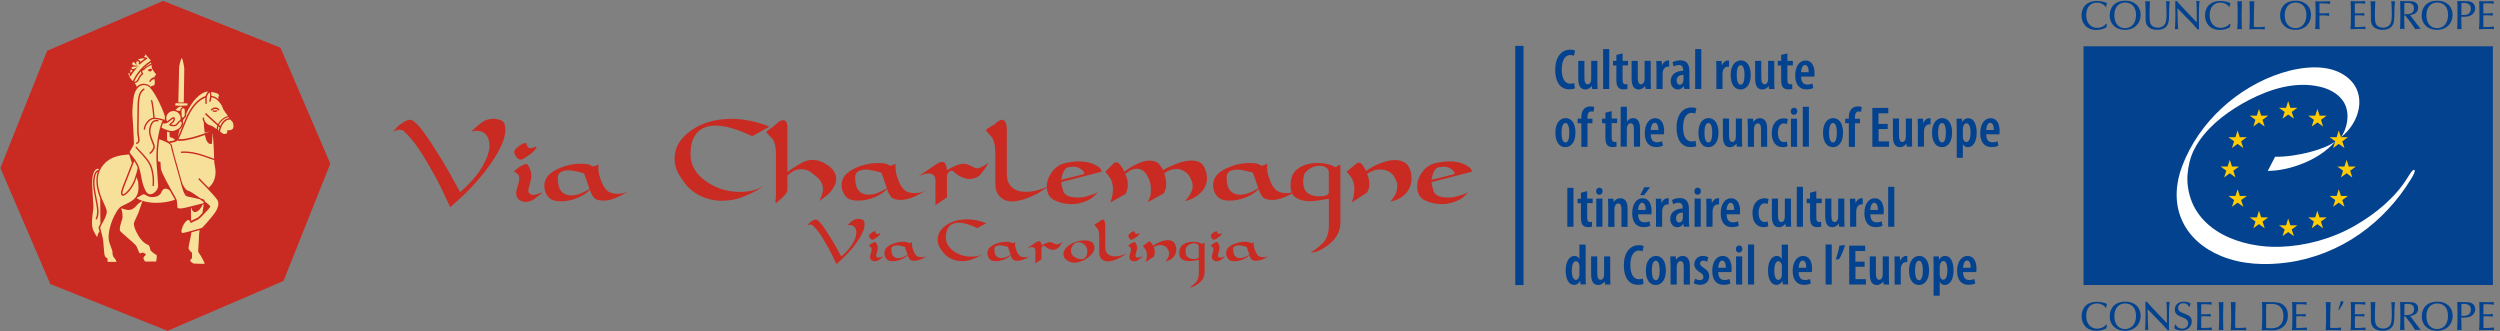 <?xml version="1.0" encoding="utf-8"?>
<svg width="2522px" height="334px" viewBox="0 0 2522 334" version="1.1" xmlns:xlink="http://www.w3.org/1999/xlink" xmlns="http://www.w3.org/2000/svg">
  <rect x="0" y="0" width="2522" height="334" fill="#808080" stroke="none"/>
  <defs>
    <rect width="2522" height="334" id="artboard_1" />
    <clipPath id="clip_1">
      <use xlink:href="#artboard_1" clip-rule="evenodd" />
    </clipPath>
  </defs>
  <g id="LogoViaCharlemagneColor" clip-path="url(#clip_1)">
    <path d="M4.9 7.4L0 12.9C2.7 11.7 4.9 11.1 6.6 11L9.6 11.6Q10.95 12.35 17.4 19.4C21.7 24.1 27.1 31.9 33.6 42.9C40.1 53.9 45.2 63.3 49 71.1L57.5 89.2C74.5 74.7 88 60.2 98 45.8C108.1 31.3 113.1 19.9 113.1 11.4C113.1 5.6 111.5 2.2 108.4 1.4L103 0L101.3 0C96.4 0 92 1.5 88.2 4.5C84.3 7.5 81.2 10.4 78.9 13C80.9 12.4 82.7 12.1 84.3 12.1C88.2 12.1 91.3 13.4 93.6 16.1C95.9 18.8 97.1 22.4 97.1 26.9C97.1 33 94.6 40.2 89.7 48.6Q82.35 61.05 67.5 74.1L57.1 55.2Q50.65 43.65 40.3 27.6C33.4 16.9 28.2 9.8 24.8 6.3C21.3 2.8 18.9 1 17.5 1C14.2 1 10 3.2 4.9 7.4ZM362.1 17.6L379.6 8C366.9 2.8 354.2 0.2 341.4 0.1C325.1 0.1 311.5 4 300.4 11.9C289.3 19.8 283.8 29.2 283.8 40.1C283.8 41.7 284 43.3 284.2 45C284.5 46.7 285 48.6 285.7 50.9C286.9 54.4 289.7 59 293.9 64.7C298.2 70.4 303.6 74.8 310.3 78C317 81.1 324.1 82.7 331.5 82.7C338.6 82.7 345.2 81.6 351.4 79.3C358.1 76.8 363.9 74 368.9 71L373.8 67.6C370.2 69.9 366.4 71.5 362.4 72.4C358.7 73.3 354.5 73.8 349.7 73.8C336.9 73.8 325.4 70.1 315.2 62.9C305 55.6 299.9 46.6 299.9 35.9C299.9 26.3 302.1 19.1 306.4 14.2C310.8 9.3 317 6.9 325.2 6.9C334.9 6.9 347.2 10.4 362.1 17.6ZM612.1 78.7C615.5 81.9 619.4 83.4 623.8 83.4C631 83.4 639.7 80.7 650.1 75.3L659.32 69.426C659.443 72.261 660.136 74.843 661.4 77.1C662.9 79.6 665 81.5 667.8 82.6C670.8 83.9 673.5 84.8 676 85.3C678.5 85.8 681.2 86.1 684 86.1C691.5 86.1 698.4 84 704.8 79.9L711 74.3C706.8 76.1 703 77.4 699.4 78.3C697.2 78.9 695.6 79.2 694.7 79.3C693.8 79.4 692.4 79.4 690.5 79.4C682.1 79.4 677.3 77.3 675.9 73.1C674.6 69 673.9 65.9 673.9 63.9L715 53.3L713 49.8C707.6 45.3 700.4 43 691.5 43C687.7 43 683.2 43.6 678 44.7C672.8 45.8 668.3 48.7 664.7 53.5C661.1 58.2 659.3 63.2 659.3 68.5C659.3 68.615 659.301 68.73 659.303 68.844C655.662 70.417 652.31 71.6 649.2 72.3C647 72.8 645 73.2 643.5 73.4Q641.25 73.7 638.1 73.7C632 73.7 627.4 72.2 624 69C620.7 65.9 619 61.5 619 55.8L619 12C619 8 618.5 5.2 617.7 3.5C616.6 1.8 615.5 1 614.4 1C613.3 1 612.1 1.4 610.7 2.3C609.3 3.2 608 4.3 606.8 5.5L600 9.6C599.2 10.2 598.7 10.6 598.5 10.8C598.3 11 598.1 11.3 597.9 11.7L604.4 19.3C606.4 23.1 607.4 28.2 607.4 34.5L607.4 65.8C607.4 71.3 609 75.6 612.1 78.7ZM386.1 77.8L386.1 35.4C386.1 29.3 385.1 24.4 383.1 20.9L376.3 13.7C376.4 13.4 376.5 13.1 376.7 12.9C376.9 12.6 377.2 12.3 377.6 11.9L382.7 8.4L387.9 3.9C390.1 2.2 392 1.4 393.7 1.4C394.7 1.4 395.7 2 396.5 3.2C396.9 3.8 397.2 4.5 397.3 5.5C397.5 6.4 397.6 7.8 397.6 9.5L397.6 53.7C401.5 50.9 405.7 48.1 410.2 45.5C414.7 42.9 418.8 41.5 422.5 41.5C428.1 41.5 433.6 43.4 438.9 47.3C444.2 51.2 446.8 55.6 446.8 60.7C446.8 65.7 444 71 438.3 76.7L429.8 83C432.2 78.3 433.5 74.3 433.5 71.1C433.5 66.3 431.4 62.1 427.1 58.5C422.8 54.9 419.9 52.8 418.5 52.3C417 51.8 415.8 51.4 414.9 51.2C413.9 51 412.9 50.9 411.6 50.9C408.3 50.9 405.6 51.6 403.5 52.9C401.4 54.2 399.4 55.7 397.6 57.3L397.6 71.6C397.6 73.4 396.6 75.4 394.5 77.5C392.8 79.4 390.1 81.9 386.3 85L385.5 84.6L386.1 77.8ZM130.6 25.1C125.8 27.9 122.9 30.4 122.1 32.7C121.8 34.2 122.5 36.2 124.2 38.6C126.2 40.9 128 41.8 129.6 41.1C132.1 40 134.9 38.2 138.3 35.7C141.6 33.2 143.8 30.8 144.7 28.4C144.6 28.3 144.3 28.2 143.8 28.1C142.2 28.8 141 29.2 140.3 29.4C139.6 29.6 139 29.7 138.5 29.7C137.4 29.7 136.5 29.4 135.7 28.6C134.8 27.4 134.4 26 134.4 24.5L130.6 25.1ZM966.9 84.5C967.9 81.9 968.6 79.5 969 77.4L969.6 71.2C969.6 66 968.4 61.7 965.9 58.4C965.1 57.4 964.2 56.1 962.9 54.7C962.6 54.4 962.2 54 961.8 53.4L972 44.9C972.4 44.6 972.9 44.4 973.7 44.2C975.3 44.2 976.7 45.1 977.9 46.8C979.1 48.5 979.8 49.6 980 49.9C980.2 50.2 980.7 51.2 981.4 52.8C985.7 49.5 990.6 46.8 996 44.8C1001.4 42.7 1006.2 41.7 1010.3 41.7C1012.1 41.7 1013.7 41.8 1015.2 42.1C1016.7 42.4 1018 42.9 1019.4 43.7C1021.9 44.7 1023.8 46.8 1025.2 49.9C1026.6 53 1027.3 56.4 1027.3 60.1C1027.3 66 1025.3 71.2 1021.3 75.5C1017.3 79.8 1012.2 82.5 1005.8 83.4C1007.2 82.2 1008.8 80.1 1010.4 77.3C1012 74.4 1012.8 71.5 1012.8 68.6L1012.8 65.5C1012.8 64.5 1012 62.6 1010.5 59.8C1009.3 57.1 1007.3 54.9 1004.6 53.5C1001.9 52 999 51.2 996.1 51.2C993 51.2 990.4 51.6 988.4 52.5C986.4 53.3 984.4 54.4 982.4 55.6C983.1 57.1 983.7 58.8 984.1 60.5L984.7 65.2C984.7 67.6 984.5 69.5 984 70.9C983.5 72.3 983 73.4 982.4 74.4L966.9 84.5ZM725.5 77.4C725.1 79.5 724.4 81.9 723.4 84.5L739.1 75.6L740.4 71.5C740.5 70.9 740.7 70 741 68.8L741 65.7C741 63.9 740.8 62.1 740.2 60.3C739.7 58.5 739.1 56.9 738.4 55.6L743.5 52.1C745.5 51 747.8 50.4 750.3 50.4C752.3 50.4 754.2 51 756 52.1C757.8 53.2 759.4 55.1 760.7 57.6C762.1 60 763.1 62.3 763.6 64.6C764.1 66.9 764.4 69.1 764.4 71.4C764.4 74.1 764.1 76.7 763.4 79L761.3 84.1L777.1 75.4Q777.85 74.65 778.6 72.4C779.1 70.9 779.5 69.8 779.6 68.9C779.7 68.1 779.8 66.7 779.8 64.7L779.2 60L777.8 55.1C779.4 53.8 781.1 52.9 783 52.1C784.9 51.2 787.3 50.7 790.2 50.7C793.1 50.7 795.7 51.5 798.2 53.1C800.8 54.6 802.7 56.7 803.8 59.2C805.2 61.9 806 63.7 806.1 64.6L806.5 68C806.5 70.6 805.6 73.4 803.8 76.3C802 79.2 800.3 81.5 798.6 83.1C804.9 81.7 810.2 78.9 814.5 74.6C818.8 70.3 820.9 65.3 820.9 59.7L820.3 54.6C819.9 52.8 819.1 50.8 818 48.6C816.9 46.4 815.3 44.7 813.1 43.7C811 42.7 808.3 42.2 805.2 42.2C801.2 42.2 796.6 43.1 791.4 44.9C788.7 46 786.2 47 783.8 48.1C781.4 49.1 779 50.4 776.6 51.8C775.4 49.3 773.9 47.2 772.1 45.4C770.2 43.3 767 42.2 762.5 42.2C759.6 42.2 756 43.2 751.6 45C747.1 46.9 742.5 49.6 737.6 53.3C736.5 51.1 735.2 48.9 733.7 46.9C732.3 44.9 730.7 43.9 729 43.9C728.1 44.1 727.4 44.4 726.9 44.9L718.4 53.4L723.6 60.3C725.3 63.7 726.1 67.4 726.1 71.2L725.5 77.4ZM1035 77.1C1036.5 79.6 1038.6 81.5 1041.4 82.6C1044.4 83.9 1047.1 84.8 1049.6 85.3C1052.1 85.8 1054.8 86.1 1057.6 86.1C1065.1 86.1 1072 84 1078.4 79.9L1084.6 74.3C1080.4 76.1 1076.6 77.4 1073 78.3C1070.8 78.9 1069.2 79.2 1068.3 79.3C1067.4 79.4 1066 79.4 1064.1 79.4C1055.7 79.4 1050.9 77.3 1049.5 73.1C1048.2 69 1047.5 65.9 1047.5 63.9L1088.6 53.3L1086.6 49.8C1081.2 45.3 1074 43 1065.1 43C1061.3 43 1056.8 43.6 1051.6 44.7C1046.4 45.8 1041.9 48.7 1038.3 53.5C1034.7 58.2 1032.9 63.2 1032.9 68.5C1032.9 71.7 1033.6 74.6 1035 77.1ZM547 87.3L547 62.5C547 59.8 546.3 57.9 544.9 56.8C543.5 55.7 541.9 55.2 540 55.2C538.7 55.2 536.8 55.5 534.5 56.2L529.7 58.1L548.1 45.7C550.3 44.3 552.1 43.6 553.6 43.6C555.7 43.6 556.9 44.5 557.4 46.4C558.2 48.4 558.5 50.2 558.5 51.9C562.9 49.4 566.4 47.6 568.9 46.7C571.4 45.8 573.8 45.4 576 45.4C577.6 45.4 579.9 46.1 582.9 47.7C585.9 49.2 587.9 50 588.9 50C590 50 591.7 49.5 593.8 48.6C595.8 47.6 598 46.2 600.6 44.4C598.5 48.1 596.1 51.7 593.2 55.3C590.3 58.9 586.2 60.7 580.9 60.7C578.5 60.7 576 60 573.2 58.7C570.4 57.4 568.2 56 566.6 54.5C565.8 53.7 565.1 53.1 564.8 52.9C564.4 52.7 564.1 52.5 563.7 52.3C562.6 52.3 561.4 52.9 560.3 54C559.2 55.1 558.6 56.1 558.6 57L558.6 79.2L547 87.3ZM914.7 49C909.6 51.9 906.7 56.1 905.7 61.7L905.2 65.4L905.2 67.5C905.2 70.221 905.591 72.53 906.372 74.457C904.833 74.833 902.89 75 900.5 75C897.5 75 894.6 74.3 892 73C889.5 71.4 887.4 68.8 885.7 65.2C884 61.3 882.9 58.1 882.3 55.7C881.8 53.3 881.5 51.1 881.5 49L881.6 46.7L881.8 45.4L878.7 46.7C877.9 47.1 877 47.3 876.2 47.3C875.5 47.3 874.6 46.9 873.3 46C872.1 45.1 868.9 44.7 863.8 44.7C855.3 44.7 847.1 46.7 839.1 50.7Q827.1 56.7 827.1 66.9C827.1 68.2 827.2 69.5 827.5 70.7C827.8 71.9 828.1 73.1 828.6 74.2C830 77.3 831.9 79.5 834.2 80.7C836.7 82 840 82.6 843.9 82.6C849.1 82.6 854.7 81.5 860.6 79.1C866.6 76.5 870.6 73.7 872.9 70.8C873.7 73.5 875 76 876.7 78.4C878.4 80.7 881.7 81.9 886.6 81.9C889.8 81.9 893.5 81.2 897.5 79.8C900.303 78.819 903.401 77.347 906.793 75.384C907.74 77.254 909.109 78.716 910.9 79.8C914.6 82.1 919.4 83.2 925 83.2C928.4 83.2 933.6 82.5 940.5 81.2C941.3 81 942.4 80.9 943.9 80.9L943.9 106.9C943.9 115.3 941.8 121.5 937.7 125.4C935.5 127.6 933.5 129.4 931.5 130.9C929.5 132.4 927.5 133.8 925.3 135C931 135 937.5 132 944.7 126.1C951.9 120.2 955.5 113 955.5 104.4L955.5 47.2C955.5 47 955.2 46.8 954.6 46.5C954 46.7 953.2 47.2 952.3 47.9L950.5 49C945.8 46.1 939.7 44.6 932.2 44.6C925.5 44.6 919.7 46.1 914.7 49ZM452.7 70.7C453 71.9 453.3 73.1 453.8 74.2C455.3 77.3 457.2 79.5 459.4 80.7C461.9 82 465.1 82.6 469.1 82.6C474.3 82.6 479.9 81.5 485.8 79.1C491.8 76.5 495.8 73.7 498.1 70.8C498.9 73.5 500.2 76 501.9 78.4C503.6 80.7 506.9 81.9 511.8 81.9C515 81.9 518.7 81.2 522.7 79.8C526.7 78.4 531.3 76 536.5 72.6L533 74C531.3 74.7 528.9 75 525.7 75C522.7 75 519.8 74.3 517.2 73C514.7 71.4 512.6 68.8 510.9 65.2C509.2 61.3 508.1 58.1 507.5 55.7C507 53.3 506.7 51.1 506.7 49L506.8 46.7L507 45.4L503.9 46.7C503.1 47.1 502.3 47.3 501.4 47.3C500.7 47.3 499.8 46.9 498.5 46C497.3 45.1 494.1 44.7 489 44.7C480.5 44.7 472.3 46.7 464.3 50.7Q452.3 56.7 452.3 66.9C452.3 68.2 452.4 69.5 452.7 70.7ZM153.9 74.9C153.4 73.8 153.1 72.6 152.8 71.4C152.5 70.2 152.4 68.9 152.4 67.6Q152.4 57.4 164.4 51.4C172.4 47.4 180.6 45.4 189.1 45.4C194.2 45.4 197.4 45.9 198.6 46.7C199.9 47.6 200.8 48 201.5 48C202.4 48 203.2 47.8 204 47.4L207.1 46.1L207 47.4L206.9 49.7C206.9 51.8 207.2 54 207.7 56.4C208.3 58.8 209.4 62 211.1 65.9C212.8 69.5 214.9 72.1 217.4 73.7C220 75 222.9 75.7 225.9 75.7C229.1 75.7 231.5 75.4 233.2 74.7L236.7 73.3C231.5 76.7 226.9 79.1 222.9 80.5C218.9 81.9 215.2 82.6 212 82.6C207.1 82.6 203.8 81.4 202.1 79.1C200.4 76.7 199.1 74.2 198.3 71.5C196 74.4 192 77.2 186 79.8C180.1 82.2 174.5 83.3 169.3 83.3C165.4 83.3 162.1 82.7 159.6 81.4C157.3 80.2 155.3 78 153.9 74.9ZM124 75.5C124 78.3 125.2 80.5 127.5 82.1C129.1 83.2 130.9 83.7 133 83.9C136.5 83.9 139.7 82.9 142.5 80.9L150.3 74.7L149.6 74.5C145.9 76 143.2 76.8 141.4 76.8C139.7 76.8 138.3 76.3 137.5 75.5C136.6 74.3 136.2 73.2 136.2 72.2L137.7 66.1C138.8 62.5 139.4 59.7 139.4 57.5C139.4 55.9 139.1 54 138.4 51.9C137.7 49.7 136.7 47.8 135.3 46C135 45.7 134.7 45.6 134.3 45.6C132.9 45.6 130.6 46.6 127.2 48.6L121.6 53.1C123.8 54.2 125.3 55.3 126.1 56.4C126.8 57.5 127.2 58.9 127.2 60.6C127.2 61.8 126.7 64.2 125.6 67.7C124.5 71.2 124 73.8 124 75.5ZM943.8 54.4L943.8 74.7C943.7 75.8 942.7 76.7 940.9 77.3C939.1 78 936.8 78.3 934.1 78.3C929.6 78.3 925.8 77.3 922.6 75.1C919.5 72.6 918 69 918 64.2L918 61.7L918.7 57C919.3 54.7 921.2 52.6 924.4 50.5C927.6 48.4 931.1 47.4 934.9 47.4C937.4 47.4 939.5 48 941.2 49.2C942.9 50.4 943.8 52.1 943.8 54.4ZM673.8 61.6L696.5 55.9C696.8 55.8 697 55.5 697.2 55C697.2 53.9 696.1 52.5 693.8 50.8C691.6 49.1 689 48.3 686 48.3L681.2 48.9C679.1 49.2 677.4 50.8 676.1 53.6C675.5 54.8 675.1 56 674.8 57.1C674.6 58.2 674.2 59.7 673.8 61.6ZM1070.1 55.9L1047.4 61.6C1047.8 59.7 1048.2 58.2 1048.4 57.1C1048.7 56 1049.1 54.8 1049.7 53.6C1051 50.8 1052.7 49.2 1054.8 48.9L1059.6 48.3C1062.6 48.3 1065.2 49.1 1067.4 50.8C1069.7 52.5 1070.8 53.9 1070.8 55C1070.6 55.5 1070.4 55.8 1070.1 55.9ZM469.7 72.6C467.2 69.9 466 65.4 466 59C466 56.2 467 54.2 469.2 53C471.2 51.9 473.8 51.3 476.8 51.3C477.8 51.3 479.2 51.4 481 51.7C482.8 52 484.5 52.3 486.1 52.7C490.3 53.7 492.5 54.3 492.6 54.7L498 70C496.8 70.8 495.5 71.6 494 72.4L489.5 74.5C486.2 75.9 482.8 76.6 479.2 76.6C475.3 76.6 472.1 75.3 469.7 72.6ZM840.7 59C840.7 65.4 841.9 69.9 844.4 72.6C846.8 75.3 850 76.6 853.9 76.6C857.5 76.6 860.9 75.9 864.2 74.5L868.7 72.4C870.2 71.6 871.5 70.8 872.7 70L867.3 54.7C867.2 54.3 865 53.7 860.8 52.7C859.2 52.3 857.5 52 855.7 51.7C853.9 51.4 852.5 51.3 851.5 51.3C848.5 51.3 845.9 51.9 843.9 53C841.7 54.2 840.7 56.2 840.7 59ZM166 59.7C166 66.1 167.2 70.6 169.7 73.3C172.1 76 175.3 77.3 179.2 77.3C182.8 77.3 186.2 76.6 189.5 75.2L194 73.1C195.5 72.3 196.8 71.6 198 70.7L192.6 55.4C192.5 55 190.3 54.4 186.1 53.4C184.5 53 182.8 52.7 181 52.4C179.2 52.1 177.8 52 176.8 52C173.8 52 171.2 52.6 169.2 53.7C167.1 54.9 166 56.9 166 59.7Z" transform="translate(396.7 119.8)" id="Via-Charlemagne" fill="#C92A22" fill-rule="evenodd" stroke="none" />
    <path d="M0 6.6L2.5 3.8C5.1 1.6 7.2 0.6 8.9 0.6C9.6 0.6 10.9 1.5 12.6 3.3C14.4 5.1 17 8.7 20.5 14.2C24 19.7 26.9 24.4 29.1 28.3L34.4 38C39.5 33.6 43.2 29.2 45.8 24.9C48.3 20.6 49.6 16.9 49.6 13.8C49.6 11.5 49 9.7 47.8 8.3C46.6 6.9 45 6.2 43.1 6.2C42.3 6.2 41.4 6.3 40.4 6.6C41.6 5.3 43.2 3.8 45.1 2.3C47.1 0.8 49.3 0 51.8 0L52.7 0L55.5 0.7C57.1 1.1 57.9 2.8 57.9 5.8C57.9 10.1 55.3 16 50.2 23.4Q42.55 34.5 29.5 45.6L25.1 36.4C23.2 32.4 20.6 27.6 17.2 22C13.9 16.4 11.1 12.4 8.9 10C6.7 7.6 5.4 6.3 4.9 6L3.4 5.7C2.6 5.6 1.4 6 0 6.6ZM180.6 4.4L171.6 9.3C164 5.6 157.7 3.8 152.8 3.8C148.6 3.8 145.4 5.1 143.2 7.6C141 10.1 139.9 13.8 139.9 18.7C139.9 24.2 142.5 28.8 147.7 32.5C152.9 36.2 158.8 38.1 165.4 38.1C167.8 38.1 170 37.9 171.9 37.4C173.9 37 175.9 36.1 177.7 34.9L175.2 36.6C172.6 38.1 169.7 39.6 166.2 40.9C163 42.1 159.6 42.6 156 42.6C152.2 42.6 148.6 41.8 145.2 40.2C141.8 38.6 139 36.3 136.8 33.4C134.6 30.5 133.2 28.1 132.6 26.4C132.2 25.3 132 24.3 131.8 23.4C131.7 22.6 131.6 21.7 131.6 20.9C131.6 15.3 134.4 10.5 140.1 6.5C145.8 2.5 152.7 0.5 161.1 0.5C167.7 0.4 174.2 1.8 180.6 4.4ZM303 42.9Q299.55 42.9 297 40.5C295.4 38.9 294.6 36.7 294.6 33.9L294.6 17.9Q294.6 13.1 293.1 10.1L289.8 6.2C289.9 6 290 5.9 290.1 5.7C290.2 5.6 290.5 5.4 290.9 5.1L294.4 3C295 2.4 295.7 1.8 296.4 1.4C297.1 0.9 297.7 0.7 298.3 0.7C298.9 0.7 299.4 1.1 300 2C300.4 2.9 300.6 4.3 300.6 6.3L300.6 28.7C300.6 31.6 301.5 33.8 303.2 35.4C304.9 37 307.3 37.8 310.4 37.8C311.5 37.8 312.4 37.8 313.2 37.7C314 37.6 315 37.4 316.1 37.1C318.1 36.6 320.4 35.8 322.9 34.6L316.6 38.6C311.1 41.6 306.7 42.9 303 42.9ZM62.5 16.7C62.9 15.5 64.4 14.2 66.8 12.8L68.8 12.5C68.8 13.3 69 14 69.4 14.6Q70 15.2 70.9 15.2C71.1 15.2 71.4 15.2 71.8 15.1C72.2 15 72.7 14.8 73.6 14.5C73.8 14.5 74 14.6 74 14.6C73.5 15.8 72.4 17.1 70.7 18.3C69 19.6 67.5 20.5 66.3 21C65.5 21.3 64.6 20.9 63.6 19.7C62.6 18.5 62.3 17.4 62.5 16.7ZM328.3 12.8C325.9 14.2 324.4 15.5 324 16.7C323.9 17.4 324.2 18.5 325 19.7C326 20.9 326.9 21.3 327.7 21C328.9 20.5 330.4 19.6 332.1 18.3C333.8 17.1 334.9 15.8 335.4 14.6C335.4 14.6 335.2 14.5 335 14.5C334.1 14.8 333.6 15 333.2 15.1C332.8 15.2 332.5 15.2 332.3 15.2C331.8 15.2 331.3 15 330.9 14.6C330.5 14 330.3 13.3 330.3 12.5L328.3 12.8ZM407.2 16.7C407.6 15.5 409.1 14.2 411.5 12.8L413.5 12.5C413.5 13.3 413.7 14 414.1 14.6C414.5 15 415 15.2 415.5 15.2C415.7 15.2 416 15.2 416.4 15.1C416.8 15 417.3 14.8 418.2 14.5C418.4 14.5 418.6 14.6 418.6 14.6C418.1 15.8 417 17.1 415.3 18.3C413.6 19.6 412.1 20.5 410.9 21C410.1 21.3 409.2 20.9 408.2 19.7C407.4 18.5 407.1 17.4 407.2 16.7ZM341.3 43.5C341.8 42.2 342.2 40.9 342.4 39.9L342.7 36.7C342.7 34 342.1 31.9 340.8 30.1C340.4 29.6 339.9 28.9 339.3 28.2C339.1 28 339 27.8 338.7 27.5L343.9 23.2C344.1 23.1 344.4 22.9 344.8 22.8C345.6 22.8 346.3 23.2 347 24.1C347.6 25 348 25.5 348.1 25.7C348.2 25.9 348.4 26.4 348.8 27.2C351 25.5 353.5 24.2 356.3 23.1C359.1 22 361.5 21.5 363.6 21.5C364.5 21.5 365.3 21.6 366.1 21.7C366.8 21.8 367.6 22.1 368.2 22.5C369.5 23 370.4 24.1 371.2 25.7C371.9 27.3 372.3 29 372.3 30.9C372.3 33.9 371.3 36.6 369.2 38.8C367.2 41 364.5 42.4 361.3 42.8C362 42.2 362.8 41.1 363.7 39.7C364.5 38.2 365 36.7 365 35.3L365 33.7C365 33.2 364.6 32.2 363.8 30.8C363.2 29.4 362.2 28.3 360.8 27.6C359.4 26.8 358 26.4 356.5 26.4C354.9 26.4 353.6 26.6 352.6 27C351.6 27.4 350.5 28 349.5 28.6C349.9 29.4 350.2 30.2 350.4 31.1L350.7 33.5C350.7 34.8 350.6 35.7 350.3 36.4C350.1 37.1 349.8 37.7 349.5 38.2L341.3 43.5ZM267.1 24.8C262.9 26.9 260.2 29.5 259 32.6C258.7 33.4 258.5 34.3 258.5 35.5C258.5 38 259.6 40 261.9 41.7C264.2 43.4 266.9 44.2 270 44.2L272.8 43.9C273.6 43.7 275.2 43.2 277.6 42.3C279.9 41.4 282.5 39.8 285.3 37.3C288.3 34.6 289.8 31.9 289.8 29C289.8 28.7 289.7 28.2 289.6 27.5C289.4 26.7 289.3 26.2 289.2 26C288.8 24.7 287.8 23.7 286.1 22.9C284.4 22.1 282.3 21.7 279.9 21.7C275.6 21.7 271.4 22.7 267.1 24.8ZM230.2 44.9L230.2 32.2C230.2 30.8 229.8 29.8 229.2 29.3C228.5 28.7 227.7 28.5 226.7 28.5C226 28.5 225.1 28.7 223.9 29L221.5 29.9L230.9 23.6C232 22.9 232.9 22.5 233.7 22.5C234.8 22.5 235.4 23 235.7 24C236.1 25 236.3 25.9 236.3 26.8C238.6 25.5 240.3 24.6 241.6 24.2C242.9 23.7 244.1 23.5 245.2 23.5C246 23.5 247.2 23.9 248.7 24.7C250.2 25.5 251.2 25.8 251.8 25.8C252.4 25.8 253.2 25.6 254.3 25.1C255.3 24.6 256.5 23.9 257.8 22.9C256.7 24.8 255.5 26.6 254 28.5C252.5 30.3 250.4 31.2 247.7 31.2C246.5 31.2 245.2 30.9 243.8 30.2C242.4 29.5 241.3 28.8 240.4 28C240 27.6 239.7 27.3 239.5 27.2L238.9 26.9C238.3 26.9 237.8 27.2 237.2 27.8C236.6 28.4 236.3 28.9 236.3 29.3L236.3 40.8L230.2 44.9ZM78.1 36.4L78.7 38.2C79.4 39.8 80.4 41 81.5 41.7C82.7 42.4 84.4 42.7 86.4 42.7C89 42.7 91.9 42.1 94.9 40.9C98 39.5 100.1 38.1 101.2 36.6C101.7 38 102.3 39.3 103.2 40.5C104 41.7 105.7 42.3 108.2 42.3C109.9 42.3 111.7 41.9 113.8 41.2C115.9 40.5 118.3 39.2 120.9 37.5L119.1 38.2C118.2 38.5 116.9 38.7 115.3 38.7C113.8 38.7 112.3 38.4 111 37.7C109.7 36.8 108.7 35.5 107.8 33.7C107 31.6 106.4 30 106.1 28.8C105.8 27.6 105.7 26.5 105.7 25.4L105.8 24.2L105.9 23.6L104.3 24.2C103.9 24.4 103.4 24.5 103 24.5C102.6 24.5 102.1 24.3 101.5 23.8C100.8 23.3 99.2 23.1 96.6 23.1C92.3 23.1 88.1 24.2 84 26.2C79.9 28.3 77.9 31 77.9 34.5C77.9 35.1 78 35.8 78.1 36.4ZM182 36.4L182.6 38.2C183.3 39.8 184.3 41 185.4 41.7C186.7 42.4 188.4 42.7 190.4 42.7C193 42.7 195.9 42.1 198.9 40.9C202 39.5 204.1 38.1 205.2 36.6C205.7 38 206.3 39.3 207.2 40.5C208 41.7 209.7 42.3 212.2 42.3C213.9 42.3 215.7 41.9 217.8 41.2C219.9 40.5 222.3 39.2 224.9 37.5L223.1 38.2C222.2 38.5 220.9 38.7 219.3 38.7C217.8 38.7 216.3 38.4 215 37.7C213.8 36.8 212.7 35.5 211.8 33.7C211 31.6 210.4 30 210.1 28.8C209.8 27.6 209.7 26.5 209.7 25.4L209.8 24.2L209.9 23.6L208.3 24.2C207.9 24.4 207.4 24.5 207 24.5C206.6 24.5 206.1 24.3 205.5 23.8C204.8 23.3 203.2 23.1 200.6 23.1C196.3 23.1 192.1 24.2 188 26.2C183.9 28.3 181.8 31 181.8 34.5C181.8 35.1 181.9 35.8 182 36.4ZM380.1 25.3C377.5 26.8 376 29 375.5 31.8L375.4 33.5L375.4 34.6C375.4 37.7 376.4 39.7 378.3 40.9C380.2 42 382.6 42.6 385.5 42.6C387.2 42.6 389.9 42.3 393.4 41.6C393.8 41.6 394.3 41.5 395.1 41.5L395.1 54.8C395.1 59.1 394 62.3 391.9 64.3C390.8 65.4 389.7 66.3 388.7 67.1C387.7 67.9 386.6 68.6 385.5 69.2C388.4 69.2 391.7 67.7 395.4 64.7C399.1 61.7 400.9 58 400.9 53.6L400.9 24.4C400.9 24.3 400.8 24.1 400.5 24C400.2 24.1 399.8 24.3 399.3 24.7L398.4 25.3C395.9 23.8 392.8 23.1 389 23.1C385.6 23.1 382.7 23.8 380.1 25.3ZM422.8 36.4L423.4 38.2C424.2 39.8 425.2 41 426.2 41.7C427.4 42.4 429.1 42.7 431.1 42.7C433.7 42.7 436.6 42.1 439.6 40.9C442.7 39.5 444.8 38.1 445.9 36.6C446.4 38 447 39.3 447.9 40.5C448.7 41.7 450.4 42.3 452.9 42.3C454.6 42.3 456.4 41.9 458.5 41.2C460.6 40.5 463 39.2 465.6 37.5L463.8 38.2C462.9 38.5 461.6 38.7 460 38.7C458.5 38.7 457 38.4 455.7 37.7C454.4 36.8 453.4 35.5 452.5 33.7C451.7 31.6 451.1 30 450.8 28.8C450.5 27.6 450.4 26.5 450.4 25.4L450.5 24.2L450.6 23.6L449 24.2C448.6 24.4 448.1 24.5 447.7 24.5C447.3 24.5 446.8 24.3 446.2 23.8C445.5 23.3 443.9 23.1 441.3 23.1C437 23.1 432.8 24.2 428.7 26.2C424.6 28.3 422.6 31 422.6 34.5C422.6 35.1 422.6 35.8 422.8 36.4ZM65.2 41.9C64 41.1 63.4 40 63.4 38.5C63.4 37.6 63.7 36.3 64.2 34.5C64.7 32.7 65 31.5 65 30.9C65 30 64.8 29.3 64.4 28.8C64 28.3 63.2 27.7 62.1 27.1L65 24.8C66.7 23.8 67.9 23.3 68.6 23.3C68.8 23.3 69 23.4 69.1 23.5C69.8 24.4 70.3 25.4 70.7 26.5C71 27.6 71.2 28.5 71.2 29.3C71.2 30.4 70.9 31.9 70.3 33.7L69.5 36.8C69.5 37.3 69.7 37.9 70.1 38.5C70.5 38.9 71.2 39.1 72.1 39.1C73 39.1 74.4 38.7 76.3 38L76.7 38.1L72.7 41.3C71.3 42.3 69.6 42.8 67.9 42.8C66.9 42.7 66 42.5 65.2 41.9ZM325 38.5C325 40 325.6 41.1 326.8 41.9C327.6 42.5 328.5 42.7 329.5 42.8Q332.05 42.8 334.3 41.3L338.3 38.1L337.9 38C336 38.7 334.6 39.1 333.7 39.1C332.8 39.1 332.1 38.9 331.7 38.5C331.3 37.9 331.1 37.3 331.1 36.8L331.9 33.7C332.5 31.9 332.8 30.4 332.8 29.3C332.8 28.5 332.6 27.6 332.3 26.5C331.9 25.4 331.4 24.4 330.7 23.5C330.6 23.4 330.4 23.3 330.2 23.3C329.5 23.3 328.3 23.8 326.6 24.8L323.7 27.1C324.9 27.7 325.6 28.3 326 28.8C326.4 29.3 326.6 30 326.6 30.9C326.6 31.5 326.4 32.7 325.8 34.5C325.3 36.3 325 37.6 325 38.5ZM410 41.9C408.8 41.1 408.2 40 408.2 38.5C408.2 37.6 408.5 36.3 409 34.5C409.6 32.7 409.8 31.5 409.8 30.9C409.8 30 409.6 29.3 409.2 28.8C408.8 28.3 408.1 27.7 406.9 27.1L409.8 24.8C411.5 23.8 412.7 23.3 413.4 23.3C413.6 23.3 413.8 23.4 413.9 23.5C414.6 24.4 415.1 25.4 415.5 26.5C415.8 27.6 416 28.5 416 29.3C416 30.4 415.7 31.9 415.1 33.7L414.3 36.8C414.3 37.3 414.5 37.9 414.9 38.5C415.3 38.9 416 39.1 416.9 39.1C417.8 39.1 419.2 38.7 421.1 38L421.5 38.1L417.5 41.3Q415.25 42.8 412.7 42.8C411.7 42.7 410.8 42.5 410 41.9ZM269.6 38.4C267.3 36.9 266.1 34.9 266.1 32.4C266.1 30 266.8 28 268.4 26.1C270 24.4 271.8 23.6 273.9 23.6C275.8 23.6 277.6 24.2 279 25.4C280.4 26.6 281.4 27.8 281.8 29C282.3 30.1 282.6 31.4 282.6 32.9C282.6 34.4 282.3 35.8 281.8 37C281.2 38.3 280.6 39.2 279.8 39.8C278.9 40.3 278 40.6 276.8 40.6C275.5 40.6 274.2 40.5 273.1 40.1C272 39.7 270.8 39.2 269.6 38.4ZM395 28.1L395 38.5Q395 39.25 393.5 40C392.6 40.3 391.4 40.5 390 40.5C387.7 40.5 385.7 39.9 384.1 38.8C382.5 37.5 381.7 35.6 381.7 33.2L381.7 31.9L382.1 29.5C382.4 28.4 383.3 27.3 385 26.2C386.7 25.1 388.5 24.6 390.4 24.6C391.8 24.6 392.8 24.9 393.7 25.5C394.6 26.1 395 26.9 395 28.1ZM86.8 37.5C85.5 36.1 84.9 33.8 84.9 30.5C84.9 29 85.4 28 86.6 27.6C87.7 27 89 26.7 90.5 26.7C91.1 26.7 91.8 26.7 92.7 26.9C93.6 27 94.5 27.2 95.3 27.4C97.4 27.9 98.6 28.2 98.6 28.4L101.3 36.2C100.6 36.6 100 37 99.2 37.4C98.4 37.8 97.7 38.2 96.9 38.5C95.2 39.2 93.4 39.6 91.6 39.6C89.6 39.6 88 38.9 86.8 37.5ZM190.7 37.5C189.4 36.1 188.8 33.8 188.8 30.5C188.8 29 189.3 28 190.5 27.6Q192.15 26.7 194.4 26.7C195 26.7 195.7 26.7 196.6 26.9C197.5 27 198.4 27.2 199.2 27.4C201.3 27.9 202.4 28.2 202.5 28.4L205.2 36.2L203.1 37.4C202.3 37.8 201.6 38.2 200.8 38.5C199.1 39.2 197.3 39.6 195.5 39.6C193.6 39.6 192 38.9 190.7 37.5ZM431.6 37.5C430.3 36.1 429.7 33.8 429.7 30.5C429.7 29 430.2 28 431.4 27.6C432.5 27 433.8 26.7 435.3 26.7C435.9 26.7 436.6 26.7 437.5 26.9C438.4 27 439.3 27.2 440.1 27.4C442.2 27.9 443.4 28.2 443.4 28.4L446.1 36.2L444 37.4C443.2 37.8 442.5 38.2 441.7 38.5C440 39.2 438.2 39.6 436.4 39.6C434.5 39.6 432.9 38.9 431.6 37.5Z" transform="translate(814.3 220.8)" id="Via-Carolingia" fill="#C92A22" fill-rule="evenodd" stroke="none" />
    <path d="M0 168.6L47.2 50.3L164.2 0L282.5 47.2L332.8 164.2L285.6 282.5L168.6 332.8L50.3 285.6L0 168.6Z" transform="translate(0.4 0.9)" id="Octogone" fill="#C92A22" fill-rule="evenodd" stroke="none" />
    <path d="M41.289 27C38.489 24.5 37.889 22.8 37.289 21.2C36.989 20.6 36.789 20 36.689 19.7C36.589 19.5 36.489 19.3 36.389 19.2L37.589 19.1C37.689 19.1 37.789 19.3 37.989 19.5C38.289 19.9 38.189 20.7 37.989 21.2C37.889 21.4 37.789 21.6 37.789 21.7L39.089 22.2C39.089 22.1 39.189 22 39.289 21.7C39.989 20.1 42.589 16.8 43.589 15.6L45.889 12.8L42.689 14.5C42.603 14.521 42.49 14.561 42.358 14.607C41.874 14.777 41.139 15.036 40.589 14.8C40.389 14.7 40.189 14.6 39.989 14.1C39.789 13.7 39.889 13.4 39.989 13.3C40.289 12.8 41.389 12.5 41.689 12.5L48.289 11.8L41.689 11.1C41.189 11 40.789 10.6 40.589 10C40.389 9.4 40.589 8.7 41.089 8.2C41.489 7.9 41.689 7.9 41.889 7.9C42.489 7.9 43.089 8.6 43.289 8.8L44.889 11L44.589 8.3C44.489 7.9 44.789 7.5 45.289 7.2C45.689 6.9 46.389 6.8 46.989 7.2C47.744 7.787 47.232 8.938 47.047 9.352C47.012 9.432 46.989 9.484 46.989 9.5L48.189 10.3C49.089 9 53.289 6.1 54.689 5.1L55.289 4.7L55.789 4.3L55.689 3.8C55.589 3.3 55.089 3.2 54.589 3.2C54.089 3.1 53.189 3.1 52.589 2.6C52.589 2.4 52.789 2.2 52.989 2C53.189 1.7 53.489 1.4 53.589 1.1C53.689 0.8 53.689 0.5 53.689 0.2L53.689 0C54.289 0.2 55.389 1.6 55.789 2.1L56.189 2.6C56.689 3.2 58.489 5.3 59.389 6.3C47.789 13.7 42.689 23.5 41.289 27ZM90.689 4C91.589 4.7 93.089 12.9 93.089 14.5C93.089 16.1 92.589 48.5 92.589 48.6L87.089 48.6C87.089 48.6 87.789 15.3 87.889 13.5C87.889 11.7 89.789 3.2 90.689 4ZM48.789 7.6C49.989 6.6 51.589 5.4 53.089 4.4L52.489 4.1C50.389 4 48.089 4.3 45.889 5.5C46.589 5.4 47.289 5.5 47.889 6C48.389 6.4 48.689 7 48.789 7.6ZM59.284 8.17C59.319 8.147 59.354 8.123 59.389 8.1C59.336 8.1 59.311 8.128 59.284 8.17ZM52.389 14.2C52.189 14.3 51.889 14.4 51.589 14.5C53.763 12.326 56.328 10.151 59.284 8.17C59.26 8.207 59.236 8.253 59.189 8.3C59.489 8.7 59.689 9 59.889 9.4C57.989 10.2 54.189 12.2 52.389 14.2ZM52.889 15.6L53.189 15.5L53.089 15.2C54.589 13.4 58.389 11.4 60.089 10.7C60.089 10.8 60.189 10.9 60.189 11L60.189 11.4C60.189 11.547 60.188 11.685 60.187 11.816C60.178 12.937 60.173 13.568 60.889 15C61.289 15.8 62.189 17 63.089 18.2C63.789 19.1 64.789 20.4 64.889 20.6C64.789 20.8 64.289 21 64.089 21.1C63.689 21.3 63.189 21.5 63.189 22.1C63.189 22.2 63.189 22.6 63.289 23C62.089 23.1 60.689 23.5 59.289 25C59.289 25.1 59.189 25.1 59.189 25.1C58.589 25.6 58.089 26.4 57.589 27.3L58.889 28C59.289 27.2 59.789 26.6 60.189 26.1C61.889 24.9 62.989 25.2 63.289 25.4C63.189 25.7 63.189 26 63.189 26.2C63.389 27.2 63.489 29 63.189 30.2C62.989 31.2 62.089 31.6 59.489 32.2L59.689 32.9L59.389 32.9C58.389 31.8 57.489 31 56.689 30.7C53.589 29.4 50.689 29.3 48.189 30.5C46.989 31 45.989 31.9 45.089 32.8C44.889 31.6 44.089 30.3 43.089 29C45.989 28.5 46.889 26.8 47.789 24.9C48.489 23.3 49.289 21.7 51.289 20.3L51.689 20L51.689 19.7C51.689 19.2 51.389 18.8 51.089 18.5C50.989 18.3 50.789 18.1 50.689 17.9C50.589 17.5 50.589 17.1 50.789 16.8C51.289 16.1 52.489 15.7 52.889 15.6ZM60.589 15.7C60.489 14.9 59.889 14.6 59.089 14.6C58.189 14.6 57.089 15.1 56.189 16C56.189 16 57.389 17.3 58.689 17.3C59.389 17.3 60.089 16.9 60.589 15.7ZM39.189 18.7C39.789 17.8 40.489 16.9 41.089 16.1C40.789 16.1 40.389 16.1 40.089 15.9C39.689 15.7 39.389 15.5 39.089 15.1C38.789 16.1 38.589 17 38.489 17.9C38.589 18 38.689 18.1 38.889 18.2C39.089 18.4 39.089 18.6 39.189 18.7ZM50.189 19.4C48.189 20.9 47.289 22.7 46.589 24.2C45.689 26.1 45.089 27.4 42.589 27.7L42.689 28.4C42.589 28.2 42.489 28.1 42.389 28C42.789 26.7 44.889 22.1 49.389 16.9C49.289 17.3 49.289 17.8 49.489 18.3C49.589 18.7 49.889 19.1 50.189 19.4ZM56.289 31.9C53.589 30.8 51.189 30.7 48.989 31.7C45.189 33.5 43.389 38 42.789 39.9C41.189 44.9 40.489 58.2 40.789 61.4C41.089 64.6 42.389 87 42.289 89.9C42.189 91.5 40.989 93.4 39.889 95.2C38.989 96.6 37.889 98.4 38.089 99C38.189 99.5 39.189 100.7 40.189 102C42.389 104.8 45.789 109 47.489 114.2C48.489 117.2 49.089 120.2 49.589 123.1C50.489 127.9 51.489 132.9 54.189 137.9C55.589 140.5 57.589 141.6 59.989 141C63.389 140.1 66.689 136.2 66.689 133C66.689 132.9 66.689 131.2 65.189 110C63.689 88.1 69.789 68.3 71.389 66.9C69.089 66.2 65.489 65.3 62.489 65.3C60.689 65.3 58.689 66.4 56.889 68.4C54.789 70.8 53.389 73.9 53.589 75.9L52.189 76C51.989 73.6 53.489 70.1 55.889 67.4C57.689 65.4 59.789 64.2 61.789 64C61.489 59.3 60.289 48.1 59.289 46.8L60.389 45.9C61.989 48 63.089 62.4 63.189 63.9C67.289 64.1 71.889 65.5 73.589 66.1C73.489 65.6 73.389 65.1 73.389 64.6C73.389 63.9 73.489 63.3 73.589 62.7C70.189 51.4 60.789 33.8 56.289 31.9ZM52.989 35.6C50.589 37.3 47.489 39.5 47.389 52.5C47.389 57.3 47.289 61.5 47.189 65.3C46.989 72.6 46.889 77.9 47.389 81.4C47.489 82 47.589 82.6 47.689 83.1L47.705 83.212C48.294 87.233 48.555 89.016 44.889 90.7L44.289 89.4C46.916 88.232 46.797 87.443 46.236 83.716C46.221 83.613 46.205 83.507 46.189 83.4C46.089 82.9 45.989 82.3 45.889 81.7C45.389 78.1 45.489 72.8 45.689 65.4C45.789 61.6 45.889 57.4 45.889 52.6C45.989 38.8 49.489 36.3 52.089 34.5L52.389 34.3L53.189 35.5L52.989 35.6ZM95.089 61.3C94.789 62.9 94.189 64 93.189 64.6C93.089 64.7 92.889 64.7 92.789 64.8C92.289 65.8 91.889 66.8 91.489 67.7L91.589 67.8C92.589 69.7 91.789 71.2 90.889 72.7L90.289 73.9C89.889 74.6 89.189 75.3 88.389 75.9C87.489 78.7 86.989 81.2 86.789 83.1C87.689 81.2 88.889 78.4 90.589 74.2C91.589 71.7 92.789 68.7 94.289 65.2C99.389 53 106.089 45.2 114.289 42.1C114.289 42.1 114.489 42.1 114.589 42C115.089 40.2 116.089 38.6 117.089 37.7L115.589 37.7C113.789 37.8 104.989 40.9 97.289 55.3C96.489 56.8 95.789 58.2 95.089 59.7L95.089 61.3ZM120.489 41.9C122.689 42.2 125.089 43 127.189 45C127.389 45.1 127.489 45.3 127.589 45.4C127.575 45.319 127.561 45.239 127.548 45.158C127.355 44.048 127.17 42.978 128.289 41.3C127.189 39.1 123.189 38.3 119.889 38C119.889 38.1 119.989 38.1 119.989 38.2C120.389 39.1 120.489 40.4 120.489 41.9ZM114.289 49.7L115.589 50.2C115.689 49.9 115.889 48.9 115.689 44.8C115.589 42.6 116.789 40.1 117.989 39C118.389 38.6 118.689 38.6 118.789 38.7C119.589 40.6 118.989 45.5 118.089 47.4L119.389 48C119.889 47 120.289 45.2 120.489 43.3C122.389 43.6 124.489 44.3 126.289 46C130.089 49.6 131.489 52.5 131.689 53.7C131.889 54.9 134.689 59 137.089 62.3C135.789 62.5 134.289 63.2 132.989 64C130.689 65.5 128.489 67.7 127.089 70.3C121.789 65.6 115.589 60 115.089 59.3L113.889 60.1C114.389 61 121.889 67.7 126.389 71.7C125.989 72.9 125.689 74.2 125.789 75.5C123.489 73.7 121.189 72 119.089 71.6C116.389 71 114.389 68.7 113.489 66.7C112.889 65.5 112.989 64.6 113.189 64.3L112.589 63.9L111.989 63.5C111.489 64.4 111.489 65.8 112.189 67.3C112.289 67.5 112.489 67.8 112.689 68.1C112.789 70.7 113.089 75 113.689 79.1L119.689 77.5C111.189 80.8 94.989 86.5 87.289 85.5C88.289 83.7 89.589 80.5 91.889 74.9C92.889 72.4 94.089 69.4 95.589 65.9C100.389 54.3 106.789 46.9 114.289 43.8L114.289 45C114.489 48.8 114.289 49.7 114.289 49.7ZM96.289 49.5L96.289 51.6L90.589 51.9L83.889 51.7L84.289 49.3L96.289 49.5ZM84.289 56.1C85.289 55 87.589 52.7 89.389 52.7C90.189 52.7 90.689 53 91.189 53.5C90.589 53.8 90.089 54.1 89.589 54.8C89.189 55.2 89.089 56 88.989 57C88.589 56.9 88.189 56.9 87.789 57L86.289 56.9C85.589 56.5 84.989 56.3 84.289 56.1ZM127.789 54.8C127.189 54.3 126.189 53.6 124.289 53.6C121.189 53.6 119.789 56.1 119.689 56.2L120.989 56.9C120.989 56.8 121.989 55.1 124.289 55.1C126.589 55.1 127.089 56.3 127.089 56.5L128.489 56.5C128.589 56 128.289 55.3 127.789 54.8ZM92.389 63.4C91.789 63.8 91.089 63.8 90.689 63.8C90.689 63.4 90.689 63 90.489 62.5C90.189 59.3 90.089 56.1 90.589 55.4C91.289 54.5 92.189 54.3 92.589 54.3C92.889 54.6 93.489 55.3 93.589 56.5C93.668 57.926 93.622 59.791 93.599 60.704C93.593 60.943 93.589 61.117 93.589 61.2C93.389 62.2 92.989 63 92.389 63.4ZM124.089 58.1L124.289 58.1C126.289 58.1 126.489 56.7 126.489 56.6L125.089 56.4C125.089 56.5 124.789 56.8 124.089 56.7C122.889 56.6 122.489 56.4 122.489 56.4L121.589 57.5C121.789 57.7 122.389 58 124.089 58.1ZM78.189 65.8C80.189 64.1 81.889 62.8 82.989 63.6C83.489 64 83.789 64.6 83.689 65.4C83.589 67.1 81.989 69.3 80.389 70.1L79.689 70.8L79.889 70.8C81.789 71.3 83.889 71.7 85.289 69.9C86.689 68.2 87.789 66.8 88.989 66.5C89.189 65.9 89.389 65.2 89.389 64.5L89.389 64.3C89.289 60.4 86.089 57.2 82.189 57.2C78.189 57.2 74.889 60.5 74.889 64.5C74.889 65.6 75.289 66.7 75.689 67.6C76.489 67.1 77.389 66.4 78.189 65.8ZM129.289 72.3C128.789 71.9 128.389 71.6 127.989 71.2C129.189 68.7 131.389 66.5 133.489 65.1C135.989 63.5 137.589 63.4 137.889 63.6C138.089 63.9 138.289 64.1 138.489 64.4C136.489 64.5 134.589 65.4 132.789 67.1C131.289 68.5 130.189 70.4 129.289 72.3ZM69.989 74.5C70.589 72.4 71.089 70.7 71.489 69.6C72.989 70.2 74.289 69.7 74.689 69.5C75.989 69.4 77.489 68.2 79.089 66.9C80.089 66.1 81.689 64.8 82.189 64.8C82.289 64.9 82.289 65.1 82.289 65.3C82.189 66.5 80.989 68.3 79.689 68.9C77.789 70.3 77.889 71.1 77.989 71.3C77.989 71.5 78.189 72 78.889 72.1C78.989 72.1 79.189 72.1 79.489 72.2C81.089 72.6 84.289 73.4 86.389 70.8C87.189 69.7 88.889 67.6 89.689 67.7C89.889 67.8 90.189 68.2 90.289 68.4C90.889 69.6 90.589 70.4 89.689 72C89.489 72.4 89.189 72.8 88.989 73.3C87.989 75.2 82.789 77.4 81.089 77.4C75.889 77.4 70.389 74 70.289 74L69.989 74.5ZM140.089 66.4C140.489 67 140.889 67.3 141.189 67.6C141.889 68.3 142.389 68.7 142.789 72.4C142.789 73.7 142.489 74.6 141.789 75.3C140.289 76.8 137.289 76.6 137.289 76.6L136.489 76.5L136.489 77.3C136.489 79.2 136.289 80.3 133.589 80.4L133.489 80.4C132.489 80.4 130.989 79.4 129.289 78.1C129.189 75.9 130.789 71.1 133.889 68.1C135.689 66.4 137.689 65.6 139.689 65.9C139.789 66.1 139.989 66.3 140.089 66.4ZM57.889 74C59.976 65.553 63.939 65.994 66.638 66.294L66.689 66.3L67.089 66.3L66.889 67.7L66.489 67.7L66.465 67.697C64.069 67.397 61.083 67.024 59.289 74.3C58.118 78.885 59.992 83.564 61.57 87.504C61.61 87.603 61.65 87.702 61.689 87.8C61.723 87.885 61.757 87.969 61.79 88.053C62.944 90.935 63.869 93.245 63.189 94.8C61.889 97.8 59.789 100.3 58.289 100.6L57.989 99.2C58.489 99.1 60.389 97.5 61.789 94.2C62.268 93.241 61.368 90.994 60.411 88.606C60.371 88.504 60.33 88.402 60.289 88.3L60.261 88.229C58.664 84.239 56.597 79.07 57.889 74ZM127.289 76.6C127.489 76.8 127.689 76.9 127.889 77.1C127.989 76.1 128.289 74.9 128.689 73.7C128.389 73.4 127.989 73.1 127.489 72.6C127.089 73.9 126.989 75.2 127.289 76.6ZM83.389 86.6C83.589 86.4 83.689 86.2 83.689 86.2C82.389 84.6 80.189 83.9 78.489 83.6L78.089 78.6C77.289 78.4 76.489 78.3 75.689 78L75.689 86.6L77.489 88C77.889 87.9 78.389 87.9 78.889 87.8L78.889 87.3C79.189 87.5 79.489 87.5 79.789 87.6C81.089 87.3 82.389 87 83.389 86.6ZM108.189 124.9L107.189 125.9C107.289 126 123.589 142.2 126.589 147.1C128.189 149.9 127.589 154 124.789 158.6C121.489 164 111.589 174.6 111.089 175C109.889 175.6 92.589 180.3 91.289 180.3C91.089 180.3 90.889 180.1 90.689 179.9C90.189 179.4 90.089 178.4 90.289 177.5C91.289 173.3 92.989 170.1 95.289 168.1C96.089 167.3 96.889 167 97.489 167.2C98.389 167.5 98.989 168.7 99.189 169.2L99.489 170.3L100.189 169.9C102.789 168.6 106.889 166.6 107.489 166.4C108.289 166.1 119.089 155.1 119.289 153.6C119.289 153.2 119.289 152.6 113.889 148.5C113.789 148.1 113.589 147.6 113.389 147.2C113.089 146.5 111.789 145.9 109.289 145.2C106.989 143.5 99.389 138.2 97.189 137.7C94.289 137.1 91.689 131.9 90.889 129.9L91.189 129.8C90.889 129.4 90.689 128.9 90.489 128.5C90.089 127 89.389 124.5 88.489 121.3C85.689 111.5 81.089 95.1 80.689 92.2C80.589 91.2 79.789 90.3 78.689 89.5C81.189 89.1 84.889 88.3 86.089 87.1C86.289 86.9 86.489 86.7 86.689 86.4L86.589 87.1C87.289 87.3 88.089 87.3 88.989 87.3C95.689 87.3 105.889 84.2 113.889 81.4C114.989 86.9 116.989 91.4 120.789 90.3C120.789 90.3 120.789 90.4 120.889 90.7L121.789 79C122.089 83.1 122.389 88.4 122.589 90.5C122.789 92.9 123.089 100.5 123.189 105.4C122.089 105 120.989 104.6 119.689 104.1C119.518 104.038 119.345 103.975 119.171 103.912C111.218 101.027 100.453 97.121 89.689 98.1L89.789 99.5C100.389 98.6 111.289 102.5 119.189 105.4C120.689 105.9 121.989 106.4 123.289 106.8C123.389 108 123.389 109 123.389 109.4C123.389 109.7 123.489 110.3 123.689 111.1C124.589 115.4 126.889 126.6 117.789 134.4L117.789 134.3C117.689 134.3 117.589 134.4 117.489 134.4C112.889 129.6 108.489 125.2 108.189 124.9ZM112.689 149.8C112.489 150.2 111.889 150.4 111.389 150.5C110.589 150.7 108.689 151.2 106.389 151.7C100.989 153.1 91.989 155.5 89.689 155.5L89.489 155.5C89.089 155.5 88.789 155.4 88.489 155.4C86.489 155.3 86.289 155.3 86.089 153.7C86.089 153.1 85.989 152.4 85.989 151.7C85.889 149.6 85.789 147.3 84.589 145.1C84.289 144.6 83.589 143.4 82.689 141.7C78.889 135 69.889 119.3 69.489 115.3C69.089 110.6 69.189 109.5 69.189 109.5L69.289 109L66.589 107.6C66.189 99.6 66.789 92.1 67.789 85.7C72.689 87.3 79.089 90.1 79.389 92C79.789 94.9 84.289 110.8 87.289 121.3C88.589 125.8 89.589 129.3 89.689 129.8L89.689 129.9C89.789 130.6 92.689 141.9 95.089 143C95.789 143.4 97.689 143.7 100.889 144.4C103.089 144.9 106.289 145.5 108.789 146.2C110.189 147.1 111.489 148.1 112.689 149C112.689 149.104 112.701 149.208 112.712 149.308C112.734 149.496 112.754 149.669 112.689 149.8ZM60.589 114.1C63.589 124 62.489 132.5 62.389 132.9L60.989 132.7C60.989 132.695 60.992 132.669 60.997 132.622C61.099 131.74 62.038 123.621 59.189 114.6C57.389 108.6 51.689 102.6 47.889 98.6C44.689 95.2 43.589 94 43.989 93L45.289 93.5L45.289 93.4C45.389 94 47.189 95.9 48.889 97.7C52.789 101.7 58.589 107.8 60.589 114.1ZM32.789 151.8C34.389 151 36.489 150.1 39.289 148.4C47.202 143.652 46.994 136.654 46.892 133.212L46.889 133.1C46.889 132.913 46.833 132.295 46.769 131.577C46.66 130.372 46.526 128.888 46.589 128.7L44.989 123.9C44.789 124.5 44.589 125 44.489 125.6C41.689 134.3 35.589 141.1 32.389 142.4C31.889 142.6 31.489 142.7 31.189 142.7C30.889 142.7 30.689 142.6 30.389 142.5C27.789 141.2 29.889 135.9 32.389 129.7L32.689 129C34.289 125 38.189 115 40.289 109.6L37.489 101C37.389 100.9 37.389 100.8 37.289 100.7L37.289 101.1C37.189 101.1 24.689 101.2 16.989 106.5C8.089 112.7 4.489 121.5 6.189 132.6C7.389 140.2 9.989 145.9 12.089 150.5C13.589 153.7 14.689 156.2 14.889 158.4C15.189 161.8 12.389 166.9 10.289 170.6C9.389 172.2 8.289 174.2 8.289 174.6C8.289 175.5 8.989 178 9.589 180.3C10.189 182.5 10.789 184.8 11.089 186.7C11.389 188.4 11.589 191.2 11.789 194.1C12.089 197.8 12.389 202 12.889 203.2C13.689 205.1 15.089 205.6 15.189 205.6L15.689 205.8L15.689 209.4C17.19 209.329 20.224 209.359 22.527 209.383L22.528 209.383L22.529 209.383C23.447 209.392 24.248 209.4 24.789 209.4C24.589 208.6 23.689 206.6 22.489 205.4C20.789 203.7 20.689 201.2 20.689 201.1C21.089 199.3 19.989 196.5 18.889 193.7C18.089 191.6 17.289 189.4 16.989 187.5C16.189 182.7 17.289 173.3 22.689 162.5C26.889 154.5 28.589 153.7 32.789 151.8ZM33.789 130.2C33.72 130.377 33.649 130.557 33.577 130.741C31.981 134.824 29.749 140.53 31.089 141.2C31.189 141.2 31.389 141.2 31.889 141C34.889 139.7 40.589 133.1 43.189 125.1C45.889 116.7 46.089 114.8 46.089 114.5C45.289 112 43.989 109.7 42.589 107.7C40.989 111.8 35.989 124.8 34.089 129.5L33.789 130.2ZM8.489 170.9L8.289 145.3C6.889 141.8 5.589 137.7 4.789 132.8C3.989 127.4 4.389 122.6 5.889 118.3C5.789 118.4 5.689 118.4 5.489 118.5C3.389 120.1 1.189 126.9 3.489 139C3.789 140.7 4.089 142.3 4.389 143.8L4.446 144.098C6.705 155.784 7.665 160.75 4.889 166.7L3.589 166.1C6.089 160.5 5.289 156 2.989 144.1C2.689 142.6 2.389 141 2.089 139.3C-0.211 127.4 1.789 119.6 4.589 117.4C5.189 117 5.789 116.8 6.389 116.9C6.589 116.5 6.789 116.1 6.989 115.6C6.089 115.4 5.189 115.4 4.389 115.9C2.189 117.2 0.589 121 0.289 126.1C0.01 130.559 0.422 137.09 0.803 143.126C0.832 143.587 0.86 144.046 0.889 144.5C1.289 149.9 1.589 154.6 1.289 156.5L1.089 157.8L1.054 158.039C0.341 162.922 -1.07 172.587 1.389 177.8C2.989 181.2 4.389 183.3 5.289 184.5C5.489 182.7 6.189 180.1 7.589 178.9C7.089 177 6.689 175.5 6.689 174.6C6.889 173.9 7.389 172.8 8.489 170.9ZM81.389 142.5C80.489 141 79.489 139.1 78.289 137.1C75.189 134.9 71.889 134.4 69.889 139.3C67.889 144.5 59.889 144.5 57.189 143.5C56.304 143.184 55.539 142.728 54.83 142.306C53.297 141.392 52.03 140.637 50.389 141.8C48.789 142.9 46.789 143.9 45.589 144.4C45.389 144.7 45.289 144.9 45.089 145.2C47.189 146.5 55.889 151.1 70.889 149.5C76.089 149 80.189 147.9 83.689 146.7C83.589 146.4 83.489 146.1 83.289 145.8C82.989 145.4 82.289 144.2 81.389 142.5ZM94.589 140.4C94.689 140.5 94.689 140.7 94.789 140.8C95.089 140.6 95.289 140.4 95.289 140.4L94.589 140.4ZM58.989 197.8C58.989 197.8 63.089 201.8 64.689 202.1C66.189 202.4 64.689 209 64.689 209L53.589 209C53.589 209 51.889 206.9 51.889 205.5C51.889 204.1 53.089 203.9 53.989 202.5C54.641 201.485 53.77 201.101 52.86 200.7C52.515 200.547 52.164 200.393 51.889 200.2C51.447 199.89 50.711 200.129 49.967 200.369C49.029 200.673 48.079 200.981 47.689 200.2C46.989 198.8 45.489 194.6 44.489 193C43.489 191.4 30.189 180.3 28.589 178.5C26.989 176.7 29.289 169.7 30.389 166.6C31.489 163.4 30.289 157.3 29.389 155.2C29.389 155.2 34.889 157.5 38.289 156.9C41.789 156.3 43.889 153.8 45.889 151.5C47.489 149.6 50.989 147.9 50.989 147.9C50.589 149 47.189 158.9 46.689 160.2C46.189 161.5 42.789 168.4 42.389 170C41.889 171.6 42.589 175.8 46.689 182.8C50.789 189.7 55.089 191.7 56.689 192.3C58.289 192.8 58.989 197.8 58.989 197.8ZM111.289 152.3C111.089 152.9 107.689 159.7 103.289 159.1C101.889 158.9 100.889 157.2 100.289 154.9C100.089 154.9 99.989 155 99.789 155L99.789 155.4C99.789 155.6 99.889 161.8 99.989 167.7C99.989 167.8 100.089 167.8 100.089 167.9C101.789 167 106.189 164.9 106.889 164.6C107.289 164.4 109.289 162.4 111.389 160.1C111.989 156.4 112.589 153.1 112.789 151.3C112.389 151.5 111.989 151.7 111.489 151.8C111.389 151.8 111.389 151.8 111.289 151.9C111.359 152.039 111.331 152.13 111.308 152.206C111.298 152.239 111.289 152.27 111.289 152.3ZM107.989 182.4C107.989 185.1 107.089 198.6 107.089 198.6C107.089 198.6 107.689 200.6 108.689 201.6C109.689 202.7 113.689 210.5 113.689 211.1C113.689 211.547 108.692 211.328 105.483 211.187C104.385 211.139 103.497 211.1 103.089 211.1C101.589 211.1 98.989 208.9 99.089 208C99.189 207.1 100.889 205.6 100.889 205.6L100.889 200.1C100.889 200.1 97.389 197.7 97.389 195.3C97.389 193.1 99.789 184 100.289 179.6C103.189 178.8 106.289 178 108.589 177.3C108.389 178.4 107.989 180.5 107.989 182.4Z" transform="translate(92.811 54.8)" id="Cavalier" fill="#F7E09A" fill-rule="evenodd" stroke="none" />
    <g id="Council" transform="translate(1528.621 0.7)">
      <g id="Group">
        <g id="Group" transform="translate(571.203 0)">
          <path d="M4.357 14.428C5.422 14.428 6.391 14.331 7.553 14.331C9.296 14.331 11.813 14.428 14.234 14.815C14.137 14.428 14.04 14.04 14.04 13.459C14.04 12.878 14.137 12.491 14.234 12.007C11.62 12.297 7.65 12.394 4.357 12.297C4.357 10.167 4.357 9.586 4.357 6.972C4.357 4.551 4.357 3.873 4.454 2.227C5.422 2.227 6.294 2.227 7.069 2.227C10.458 2.227 13.363 2.518 15.202 2.808C15.105 2.421 15.009 2.033 15.009 1.452C15.009 0.871 15.105 0.484 15.202 0C13.653 0.194 12.297 0.29 6.778 0.29C3.68 0.29 2.518 0.29 0.194 0C0.387 3.97 0.484 10.458 0.484 14.428C0.484 19.753 0.291 24.208 0 28.371C0.678 28.274 1.162 28.081 2.227 28.081C3.389 28.081 3.97 28.178 4.648 28.371C4.454 25.951 4.261 24.208 4.357 20.141L4.357 14.428L4.357 14.428Z" transform="translate(235.685 0.484)" id="Shape" fill="#03428E" fill-rule="evenodd" stroke="none" />
          <path d="M15.396 27.694C9.102 27.694 4.648 22.852 4.648 14.815C4.648 5.519 10.167 1.84 15.59 1.84C18.398 1.84 22.465 2.905 24.692 6.681C26.144 9.102 26.532 12.394 26.532 14.621C26.435 22.949 21.884 27.694 15.396 27.694M15.783 0C5.81 0 0 6.003 0 14.815C0 23.917 6.488 29.436 15.396 29.436C25.079 29.436 31.18 22.852 31.18 14.331C31.083 5.132 24.304 0 15.783 0" transform="translate(200.342 0)" id="Shape" fill="#03428E" fill-rule="evenodd" stroke="none" />
          <path d="M4.551 26.047C4.551 13.266 4.551 10.458 4.938 0C4.164 0.097 3.389 0.194 2.324 0.194C1.356 0.194 0.775 0.097 0.097 0C0.194 1.743 0.387 7.843 0.387 13.459C0.387 18.882 0.387 23.239 0 28.468C2.227 28.371 3.195 28.178 6.875 28.178C11.329 28.178 13.072 28.371 15.687 28.468C15.59 28.178 15.493 27.694 15.493 27.113C15.493 26.532 15.59 26.144 15.687 25.757C13.847 26.047 10.361 26.241 8.327 26.241C7.359 26.047 6.488 26.047 4.551 26.047" transform="translate(169.357 0.484)" id="Shape" fill="#03428E" fill-rule="evenodd" stroke="none" />
          <path d="M0.387 13.75C0.387 21.787 0.291 23.917 0 28.371C0.678 28.274 1.259 28.081 2.13 28.081C3.002 28.081 3.873 28.178 4.648 28.371C4.551 25.273 4.357 21.98 4.357 14.621C4.357 9.78 4.454 4.842 4.648 0C3.97 0.194 3.389 0.194 2.324 0.194C1.259 0.194 0.775 0.097 0.097 0C0.387 7.456 0.387 7.843 0.387 13.75" transform="translate(157.156 0.484)" id="Shape" fill="#03428E" fill-rule="evenodd" stroke="none" />
          <path d="M24.982 22.852C21.787 26.628 17.526 27.113 15.687 27.113C9.877 27.113 4.648 22.852 4.648 14.331C4.648 6.391 8.908 1.646 15.396 1.646C19.56 1.646 23.142 3.776 24.304 6.197L24.692 6.197C24.885 4.357 25.079 3.776 25.66 2.13C23.82 1.356 20.528 0 15.59 0C4.842 0 0 6.584 0 14.525C0 22.949 5.519 29.243 15.009 29.243C18.591 29.243 22.077 28.371 25.176 26.532C25.273 24.982 25.466 24.111 25.66 23.239L24.982 22.852L24.982 22.852Z" transform="translate(124.621 0.29)" id="Shape" fill="#03428E" fill-rule="evenodd" stroke="none" />
          <path d="M2.711 7.456L10.651 15.783C11.329 16.461 12.007 17.139 12.685 17.817C15.59 20.431 21.69 27.306 22.949 28.855C23.239 28.855 23.433 28.759 23.627 28.759C23.917 28.759 24.111 28.855 24.401 28.855C24.208 25.951 24.208 21.012 24.208 17.817C24.208 11.91 24.208 5.907 24.885 0C24.401 0.097 23.82 0.194 23.142 0.194C22.465 0.194 21.98 0.097 21.593 0C22.077 5.907 22.077 9.586 22.077 20.044L22.077 21.593C16.848 16.267 15.977 15.299 7.843 6.681C5.326 4.067 4.357 2.905 3.292 1.646L1.937 0.097C1.549 0.097 1.356 0.194 1.065 0.194C0.871 0.194 0.678 0.097 0.387 0.097L0.387 5.035C0.387 6.488 0.484 13.653 0.484 15.299C0.484 19.56 0.194 26.628 0 28.662C0.484 28.565 0.871 28.371 1.549 28.371C2.324 28.371 2.808 28.468 3.292 28.662C2.905 22.271 2.808 19.947 2.614 9.974L2.614 7.456L2.711 7.456Z" transform="translate(94.216 0.194)" id="Shape" fill="#03428E" fill-rule="evenodd" stroke="none" />
          <path d="M0.387 16.945C0.387 20.431 0.581 22.755 2.13 24.789C4.648 28.178 8.908 28.952 12.104 28.952C16.752 28.952 19.366 27.5 21.109 25.757C23.82 22.949 24.014 18.495 24.014 14.525C24.014 8.424 24.208 3.776 24.692 0C24.208 0.097 23.82 0.194 22.852 0.194C21.884 0.194 21.496 0.097 20.916 0C21.303 2.711 21.496 10.748 21.496 12.297C21.496 13.363 21.496 18.011 20.819 20.722C19.463 26.435 13.944 26.725 12.782 26.725C10.167 26.725 7.553 25.757 6.197 24.111C4.551 22.077 4.357 19.269 4.357 14.04C4.357 13.169 4.357 5.326 4.745 2.95503e-05C4.067 0.097 3.292 0.194 2.421 0.194C1.646 0.194 0.871 0.097 0 2.95503e-05C0.387 5.035 0.387 5.907 0.387 16.945" transform="translate(64.296 0.484)" id="Shape" fill="#03428E" fill-rule="evenodd" stroke="none" />
          <path d="M4.454 12.394C4.357 10.264 4.357 9.78 4.357 7.069C4.357 4.648 4.357 3.97 4.454 2.324C6.197 2.227 6.972 2.227 8.424 2.227C12.007 2.227 13.363 2.421 14.912 2.711C14.815 2.324 14.718 1.937 14.718 1.452C14.718 0.871 14.815 0.484 14.912 0C12.782 0.194 10.748 0.29 8.715 0.29C5.907 0.29 3.002 0.29 0.194 0C0.387 4.067 0.484 9.586 0.484 13.653C0.484 22.658 0.291 25.273 0 28.371C3.099 28.274 6.294 28.081 9.489 28.081C11.329 28.081 13.266 28.081 15.203 28.371C15.106 27.984 15.009 27.597 15.009 27.113C15.009 26.532 15.106 26.144 15.203 25.757C10.361 26.241 7.069 26.241 4.454 26.241C4.454 25.176 4.357 21.981 4.357 19.85C4.357 18.107 4.357 16.267 4.454 14.428C5.423 14.428 6.681 14.331 7.747 14.331C9.49 14.331 11.91 14.428 14.041 14.718C14.041 14.234 13.847 13.847 13.847 13.46C13.847 12.879 13.944 12.491 14.041 12.104C10.942 12.491 7.65 12.491 4.454 12.394" transform="translate(400.975 0.387)" id="Shape" fill="#03428E" fill-rule="evenodd" stroke="none" />
          <path d="M4.261 14.04C4.261 9.683 4.261 5.519 4.261 2.033C5.035 1.937 6.003 1.84 6.584 1.84C8.618 1.84 11.039 2.324 12.394 3.68C13.459 4.648 13.75 6.1 13.75 7.746C13.75 13.944 8.327 14.234 4.261 14.04M14.428 1.065C12.491 0.097 9.877 0.097 6.778 0.097C3.583 0.097 1.549 0.097 0 0C0.194 2.905 0.291 4.938 0.291 11.136C0.291 16.945 0.291 22.755 0 28.468C0.581 28.371 1.065 28.178 2.13 28.178C3.292 28.178 3.776 28.274 4.454 28.468C4.261 24.498 4.164 21.496 4.164 15.783C4.841 15.783 5.422 15.88 6.1 15.88C8.618 15.88 12.007 15.59 14.234 14.137C15.88 13.072 18.107 11.039 18.107 7.262C18.204 4.551 16.945 2.324 14.428 1.065" transform="translate(378.994 0.387)" id="Shape" fill="#03428E" fill-rule="evenodd" stroke="none" />
          <path d="M15.493 27.694C9.199 27.694 4.745 22.852 4.745 14.815C4.745 5.519 10.264 1.84 15.687 1.84C18.495 1.84 22.561 2.905 24.789 6.681C26.241 9.102 26.628 12.394 26.628 14.621C26.532 22.949 21.98 27.694 15.493 27.694M15.783 0C5.81 0 0 6.003 0 14.815C0 23.917 6.488 29.436 15.396 29.436C25.079 29.436 31.18 22.852 31.18 14.331C31.179 5.132 24.304 0 15.783 0" transform="translate(343.168 0)" id="Shape" fill="#03428E" fill-rule="evenodd" stroke="none" />
          <path d="M4.261 13.363C4.261 12.491 4.261 9.586 4.261 7.746C4.261 5.907 4.261 3.97 4.357 2.13C4.841 2.033 5.713 1.937 6.972 1.937C9.973 1.937 14.04 2.518 14.04 7.359C14.04 13.072 8.424 13.266 6.584 13.363C5.422 13.46 5.035 13.46 4.261 13.363M10.167 14.234C12.685 13.75 18.204 12.782 18.204 6.875C18.204 4.938 17.72 3.195 16.171 1.937C14.815 0.871 13.266 0.194 8.424 0.194C7.747 0.194 4.454 0.194 3.68 0.194C2.808 0.194 1.646 0.194 0.097 0C0.194 4.551 0.291 8.908 0.291 12.685C0.291 18.688 0.194 23.53 0 28.371C0.581 28.274 1.065 28.081 2.13 28.081C2.905 28.081 3.776 28.178 4.454 28.371C4.164 21.787 4.164 17.526 4.164 14.621L5.229 14.621C8.327 18.398 11.329 22.271 15.202 28.371C16.364 28.274 17.333 28.081 18.107 28.081C18.979 28.081 19.657 28.178 20.528 28.371L20.528 27.887C20.238 27.306 11.62 16.558 10.167 14.234" transform="translate(321.38 0.29)" id="Shape" fill="#03428E" fill-rule="evenodd" stroke="none" />
          <path d="M0.387 16.945C0.387 20.431 0.581 22.755 2.13 24.789C4.648 28.178 8.908 28.952 12.104 28.952C16.752 28.952 19.366 27.5 21.109 25.757C23.82 22.949 24.014 18.495 24.014 14.525C24.014 8.424 24.208 3.776 24.692 0C24.208 0.097 23.82 0.194 22.852 0.194C21.884 0.194 21.496 0.097 20.916 0C21.303 2.711 21.496 10.748 21.496 12.297C21.496 13.363 21.496 18.011 20.819 20.722C19.463 26.435 13.944 26.725 12.782 26.725C10.167 26.725 7.553 25.757 6.197 24.111C4.551 22.077 4.454 19.269 4.454 14.04C4.454 13.169 4.454 5.326 4.842 2.95503e-05C4.164 0.097 3.389 0.194 2.421 0.194C1.646 0.194 0.871 0.097 0 2.95503e-05C0.387 5.035 0.387 5.907 0.387 16.945" transform="translate(291.557 0.484)" id="Shape" fill="#03428E" fill-rule="evenodd" stroke="none" />
          <path d="M4.357 12.394C4.357 10.264 4.357 9.78 4.357 7.069C4.357 4.648 4.357 3.97 4.454 2.324C6.197 2.227 6.972 2.227 8.424 2.227C12.007 2.227 13.363 2.421 14.912 2.711C14.815 2.324 14.718 1.937 14.718 1.452C14.718 0.871 14.815 0.484 14.912 0C12.782 0.194 10.748 0.29 8.715 0.29C5.907 0.29 3.002 0.29 0.194 0C0.387 4.067 0.484 9.586 0.484 13.653C0.484 22.658 0.291 25.273 0 28.371C3.099 28.274 6.294 28.081 9.489 28.081C11.329 28.081 13.266 28.081 15.203 28.371C15.106 27.984 15.009 27.597 15.009 27.113C15.009 26.532 15.106 26.144 15.203 25.757C10.361 26.241 7.069 26.241 4.454 26.241C4.454 25.176 4.357 21.981 4.357 19.85C4.357 18.107 4.357 16.267 4.454 14.428C5.423 14.428 6.681 14.331 7.747 14.331C9.49 14.331 11.91 14.428 14.04 14.718C14.04 14.234 13.847 13.847 13.847 13.46C13.847 12.879 13.944 12.491 14.04 12.104C10.845 12.491 7.553 12.491 4.357 12.394" transform="translate(271.319 0.387)" id="Shape" fill="#03428E" fill-rule="evenodd" stroke="none" />
          <path d="M25.079 22.852C21.884 26.628 17.623 27.113 15.783 27.113C9.974 27.113 4.745 22.852 4.745 14.331C4.745 6.391 9.005 1.646 15.493 1.646C19.657 1.646 23.239 3.776 24.401 6.197L24.789 6.197C24.982 4.357 25.176 3.776 25.757 2.13C23.917 1.356 20.625 0 15.687 0C4.938 0 0 6.584 0 14.525C0 22.949 5.519 29.243 15.009 29.243C18.591 29.243 22.077 28.371 25.176 26.532C25.273 24.982 25.369 24.111 25.66 23.239L25.079 22.852L25.079 22.852Z" transform="translate(0 0.29)" id="Shape" fill="#03428E" fill-rule="evenodd" stroke="none" />
          <path d="M15.396 27.694C9.102 27.694 4.648 22.852 4.648 14.815C4.648 5.519 10.07 1.84 15.59 1.84C18.398 1.84 22.465 2.905 24.692 6.681C26.144 9.102 26.532 12.394 26.532 14.621C26.435 22.949 21.884 27.694 15.396 27.694M15.783 0C5.81 0 0 6.003 0 14.815C0 23.917 6.488 29.436 15.396 29.436C25.079 29.436 31.18 22.852 31.18 14.331C31.083 5.132 24.304 0 15.783 0" transform="translate(28.468 0)" id="Shape" fill="#03428E" fill-rule="evenodd" stroke="none" />
          <path d="M0 8.908C0.194 8.908 0.387 9.005 0.678 9.199L4.551 2.711C4.842 2.227 5.035 1.84 5.035 1.356C5.035 0.775 4.648 0 3.679 0C2.518 0 2.227 1.065 2.033 1.646L0 8.908L0 8.908Z" transform="translate(259.118 302.983)" id="Shape" fill="#03428E" fill-rule="evenodd" stroke="none" />
          <path d="M4.357 12.394C4.357 10.264 4.357 9.683 4.357 7.069C4.357 4.648 4.357 3.97 4.454 2.324C6.197 2.227 6.972 2.227 8.424 2.227C12.007 2.227 13.363 2.518 14.912 2.808C14.815 2.421 14.718 2.033 14.718 1.452C14.718 0.871 14.815 0.484 14.912 0C12.782 0.194 10.748 0.194 8.715 0.194C5.907 0.194 3.002 0.194 0.194 0C0.387 3.97 0.484 9.586 0.484 13.653C0.484 22.658 0.291 25.273 0 28.371C3.195 28.274 6.294 28.178 9.489 28.178C11.329 28.178 13.266 28.178 15.203 28.371C15.106 27.984 15.009 27.597 15.009 27.113C15.009 26.628 15.106 26.144 15.203 25.757C10.361 26.241 7.069 26.241 4.454 26.241C4.454 25.176 4.357 21.98 4.357 19.85C4.357 18.107 4.357 16.267 4.454 14.428C5.423 14.428 6.681 14.331 7.747 14.331C9.49 14.331 11.91 14.428 14.041 14.718C14.041 14.234 13.847 13.944 13.847 13.46C13.847 12.879 13.944 12.491 14.041 12.104C10.845 12.491 7.553 12.394 4.357 12.394" transform="translate(401.072 303.951)" id="Shape" fill="#03428E" fill-rule="evenodd" stroke="none" />
          <path d="M4.261 14.04C4.261 9.78 4.261 5.519 4.261 2.033C5.035 1.937 6.003 1.84 6.584 1.84C8.715 1.84 11.039 2.324 12.394 3.68C13.459 4.648 13.75 6.1 13.75 7.746C13.75 13.944 8.327 14.137 4.261 14.04M14.428 1.065C12.491 0.097 9.877 0.097 6.778 0.097C3.583 0.097 1.549 0.097 0 0C0.194 2.905 0.291 4.938 0.291 11.039C0.291 16.849 0.291 22.658 0 28.371C0.581 28.274 1.065 28.178 2.13 28.178C3.292 28.178 3.776 28.274 4.454 28.371C4.261 24.401 4.164 21.399 4.164 15.687C4.841 15.687 5.519 15.783 6.1 15.783C8.618 15.783 12.104 15.493 14.234 14.04C15.88 12.975 18.204 10.942 18.204 7.166C18.204 4.551 16.945 2.227 14.428 1.065" transform="translate(378.994 303.951)" id="Shape" fill="#03428E" fill-rule="evenodd" stroke="none" />
          <path d="M15.396 27.694C9.102 27.694 4.648 22.852 4.648 14.815C4.648 5.519 10.07 1.84 15.59 1.84C18.398 1.84 22.465 2.905 24.692 6.681C26.144 9.102 26.435 12.394 26.435 14.525C26.435 22.949 21.884 27.694 15.396 27.694M15.783 0C5.81 0 0 6.003 0 14.815C0 23.917 6.488 29.436 15.396 29.436C25.079 29.436 31.18 22.949 31.18 14.331C31.082 5.035 24.304 0 15.783 0" transform="translate(343.264 303.563)" id="Shape" fill="#03428E" fill-rule="evenodd" stroke="none" />
          <path d="M4.357 13.363C4.357 12.491 4.357 9.586 4.357 7.746C4.357 5.907 4.357 3.97 4.454 2.13C4.938 2.034 5.81 1.937 7.068 1.937C10.07 1.937 14.137 2.518 14.137 7.359C14.137 13.072 8.521 13.266 6.681 13.363C5.519 13.363 5.132 13.363 4.357 13.363M10.167 14.234C12.685 13.75 18.204 12.782 18.204 6.875C18.204 4.938 17.72 3.195 16.171 1.937C14.815 0.871 13.363 0.194 8.424 0.194C7.747 0.194 4.454 0.194 3.68 0.194C2.808 0.194 1.646 0.194 0.097 0C0.194 4.551 0.291 8.908 0.291 12.685C0.291 18.688 0.194 23.53 0 28.371C0.581 28.274 1.065 28.178 2.13 28.178C2.905 28.178 3.776 28.274 4.454 28.371C4.164 21.787 4.164 17.526 4.164 14.621L5.229 14.621C8.327 18.301 11.329 22.174 15.202 28.371C16.364 28.274 17.236 28.178 18.107 28.178C18.979 28.178 19.657 28.274 20.528 28.371L20.528 27.984C20.238 27.306 11.716 16.558 10.167 14.234" transform="translate(321.38 303.854)" id="Shape" fill="#03428E" fill-rule="evenodd" stroke="none" />
          <path d="M0.29 17.042C0.29 20.528 0.484 22.852 2.033 24.885C4.551 28.274 8.812 29.049 12.007 29.049C16.655 29.049 19.269 27.597 21.012 25.854C23.724 23.046 23.917 18.591 23.917 14.621C23.917 8.521 24.111 3.873 24.595 0.097C24.111 0.194 23.723 0.29 22.755 0.29C21.787 0.29 21.399 0.194 20.819 0.097C21.206 2.711 21.399 10.845 21.399 12.394C21.399 13.459 21.303 18.107 20.722 20.819C19.366 26.532 13.847 26.822 12.685 26.822C10.167 26.822 7.456 25.854 6.197 24.111C4.551 22.077 4.357 19.269 4.357 14.04C4.357 13.169 4.357 5.422 4.745 0C4.067 0.097 3.292 0.194 2.421 0.194C1.743 0.194 0.871 0.097 0 0C0.29 5.132 0.29 6.004 0.29 17.042" transform="translate(291.653 303.951)" id="Shape" fill="#03428E" fill-rule="evenodd" stroke="none" />
          <path d="M4.357 12.394C4.357 10.264 4.357 9.683 4.357 7.069C4.357 4.648 4.357 3.97 4.454 2.324C6.197 2.227 6.972 2.227 8.424 2.227C12.007 2.227 13.363 2.518 14.912 2.808C14.815 2.421 14.718 2.033 14.718 1.452C14.718 0.871 14.815 0.484 14.912 0C12.782 0.194 10.748 0.194 8.715 0.194C5.907 0.194 3.002 0.194 0.194 0C0.387 3.97 0.484 9.586 0.484 13.653C0.484 22.658 0.291 25.273 0 28.371C3.099 28.274 6.294 28.178 9.489 28.178C11.329 28.178 13.266 28.178 15.203 28.371C15.106 27.984 15.009 27.597 15.009 27.113C15.009 26.628 15.106 26.144 15.203 25.757C10.361 26.241 7.069 26.241 4.454 26.241C4.454 25.176 4.357 21.98 4.357 19.85C4.357 18.107 4.357 16.267 4.454 14.428C5.519 14.428 6.681 14.331 7.747 14.331C9.49 14.331 11.91 14.428 14.04 14.718C14.04 14.234 13.847 13.944 13.847 13.46C13.847 12.879 13.944 12.491 14.04 12.104C10.845 12.491 7.553 12.394 4.357 12.394" transform="translate(271.416 303.951)" id="Shape" fill="#03428E" fill-rule="evenodd" stroke="none" />
          <path d="M4.551 26.047C4.551 13.266 4.551 10.458 4.938 0C4.164 0.097 3.389 0.194 2.324 0.194C1.356 0.194 0.775 0.097 0.097 0C0.194 1.743 0.387 7.843 0.387 13.459C0.387 18.882 0.387 23.239 0 28.468C2.227 28.371 3.195 28.274 6.778 28.274C11.232 28.274 12.975 28.468 15.59 28.468C15.493 28.178 15.396 27.694 15.396 27.113C15.396 26.532 15.493 26.144 15.59 25.757C13.75 26.047 10.264 26.241 8.231 26.241C7.262 26.144 6.488 26.144 4.551 26.047" transform="translate(246.337 303.951)" id="Shape" fill="#03428E" fill-rule="evenodd" stroke="none" />
          <path d="M4.357 12.394C4.357 10.264 4.357 9.683 4.357 7.069C4.357 4.648 4.357 3.97 4.454 2.324C6.197 2.227 6.972 2.227 8.424 2.227C12.007 2.227 13.363 2.518 14.912 2.808C14.815 2.421 14.718 2.033 14.718 1.452C14.718 0.871 14.815 0.484 14.912 0C12.879 0.194 10.748 0.194 8.715 0.194C5.907 0.194 3.002 0.194 0.194 0C0.387 3.97 0.484 9.586 0.484 13.653C0.484 22.658 0.291 25.273 0 28.371C3.099 28.274 6.294 28.178 9.489 28.178C11.329 28.178 13.266 28.178 15.202 28.371C15.106 27.984 15.009 27.597 15.009 27.113C15.009 26.628 15.106 26.144 15.202 25.757C10.361 26.241 7.069 26.241 4.454 26.241C4.454 25.176 4.357 21.98 4.357 19.85C4.357 18.107 4.454 16.267 4.454 14.428C5.519 14.428 6.681 14.331 7.747 14.331C9.49 14.331 11.91 14.428 14.04 14.718C14.04 14.234 13.847 13.944 13.847 13.46C13.847 12.879 13.944 12.491 14.04 12.104C10.748 12.491 7.553 12.394 4.357 12.394" transform="translate(212.252 303.951)" id="Shape" fill="#03428E" fill-rule="evenodd" stroke="none" />
          <path d="M17.236 24.595C14.428 26.532 10.554 26.532 8.811 26.532C6.875 26.532 5.81 26.435 4.454 26.241C4.357 22.174 4.357 21.303 4.357 13.847C4.357 10.07 4.357 5.907 4.551 2.13C5.906 2.033 6.197 1.937 8.133 1.937C11.426 1.937 14.912 1.937 17.72 4.067C21.109 6.681 21.884 10.748 21.884 13.847C21.884 17.236 21.109 21.884 17.236 24.595M21.884 3.099C18.107 0.097 14.137 0.097 6.875 0.097C4.648 0.097 2.421 0.097 0.194 0C0.484 4.357 0.484 5.907 0.484 12.104C0.484 21.593 0.291 24.401 0 28.565C2.324 28.468 3.292 28.371 4.357 28.371C5.422 28.371 10.458 28.565 10.845 28.565C18.979 28.565 26.338 24.014 26.338 13.556C26.338 9.877 25.466 5.907 21.884 3.099" transform="translate(181.848 303.951)" id="Shape" fill="#03428E" fill-rule="evenodd" stroke="none" />
          <path d="M4.454 26.047C4.454 13.266 4.454 10.458 4.842 0C4.067 0.097 3.389 0.194 2.324 0.194C1.259 0.194 0.775 0.097 0.097 0C0.194 1.743 0.387 7.843 0.387 13.459C0.387 18.882 0.387 23.239 0 28.468C2.227 28.371 3.195 28.274 6.875 28.274C11.329 28.274 13.072 28.468 15.687 28.468C15.59 28.178 15.493 27.694 15.493 27.113C15.493 26.532 15.59 26.144 15.687 25.757C13.847 26.047 10.361 26.241 8.327 26.241C7.165 26.144 6.391 26.144 4.454 26.047" transform="translate(150.571 303.951)" id="Shape" fill="#03428E" fill-rule="evenodd" stroke="none" />
          <path d="M0.387 13.75C0.387 21.787 0.291 23.917 0 28.371C0.678 28.274 1.259 28.178 2.13 28.178C3.002 28.178 3.873 28.274 4.648 28.371C4.551 25.273 4.357 21.98 4.357 14.621C4.357 9.78 4.454 4.842 4.648 0C3.97 0.194 3.389 0.194 2.227 0.194C1.162 0.194 0.678 0.097 0 0C0.387 7.553 0.387 7.843 0.387 13.75" transform="translate(138.467 303.951)" id="Shape" fill="#03428E" fill-rule="evenodd" stroke="none" />
          <path d="M4.357 12.394C4.357 10.264 4.357 9.683 4.357 7.069C4.357 4.648 4.357 3.97 4.454 2.324C6.197 2.227 6.972 2.227 8.424 2.227C12.007 2.227 13.363 2.518 14.912 2.808C14.815 2.421 14.718 2.033 14.718 1.452C14.718 0.871 14.815 0.484 14.912 0C12.879 0.194 10.748 0.194 8.715 0.194C5.81 0.194 3.002 0.194 0.194 0C0.387 3.97 0.484 9.586 0.484 13.653C0.484 22.658 0.291 25.273 0 28.371C3.099 28.274 6.294 28.178 9.489 28.178C11.329 28.178 13.266 28.178 15.203 28.371C15.106 27.984 15.009 27.597 15.009 27.113C15.009 26.628 15.106 26.144 15.203 25.757C10.361 26.241 7.069 26.241 4.454 26.241C4.454 25.176 4.357 21.98 4.357 19.85C4.357 18.107 4.357 16.267 4.454 14.428C5.423 14.428 6.681 14.331 7.747 14.331C9.49 14.331 11.91 14.428 14.04 14.718C14.04 14.234 13.847 13.944 13.847 13.46C13.847 12.879 13.944 12.491 14.04 12.104C10.845 12.491 7.65 12.394 4.357 12.394" transform="translate(116.39 303.951)" id="Shape" fill="#03428E" fill-rule="evenodd" stroke="none" />
          <path d="M15.493 5.616C15.59 4.261 16.364 2.614 16.655 1.937C15.687 1.259 12.879 0 9.683 0C4.842 0 0.581 2.711 0.581 7.94C0.581 9.78 1.259 11.91 2.614 12.975C3.68 13.944 4.261 14.137 9.005 16.171C11.717 17.236 14.04 18.495 14.04 21.884C14.04 24.498 12.297 27.306 8.037 27.306C4.842 27.306 2.421 25.466 1.259 23.046L0.775 23.046C0.678 23.53 0.678 24.789 0 26.919C2.13 28.565 4.745 29.146 7.456 29.146C14.718 29.146 17.72 24.304 17.72 19.947C17.72 18.398 17.333 16.171 15.396 14.718C13.944 13.556 13.169 13.266 8.715 11.523C6.584 10.748 3.97 9.586 3.97 6.391C3.97 4.938 4.745 1.646 9.199 1.646C12.975 1.646 14.331 3.873 14.912 5.422L15.493 5.422L15.493 5.616Z" transform="translate(93.538 303.563)" id="Shape" fill="#03428E" fill-rule="evenodd" stroke="none" />
          <path d="M2.614 7.456L10.555 15.784C11.232 16.461 11.91 17.139 12.588 17.817C15.396 20.528 21.593 27.306 22.852 28.856C23.142 28.856 23.336 28.759 23.53 28.759C23.82 28.759 24.014 28.759 24.304 28.856C24.111 25.951 24.111 21.012 24.111 17.817C24.111 11.91 24.111 5.907 24.789 5.91006e-05C24.304 0.097 23.724 0.291 23.046 0.291C22.368 0.291 21.884 0.194 21.496 5.91006e-05C22.077 5.907 22.077 9.586 22.077 20.044L22.077 21.593C16.848 16.268 15.977 15.299 7.843 6.681C5.326 4.067 4.357 2.905 3.292 1.646L1.937 0C1.549 0 1.356 0.097 1.065 0.097C0.871 0.097 0.678 0.097 0.387 0L0.387 4.938C0.387 6.391 0.484 13.556 0.484 15.202C0.484 19.463 0.194 26.532 0 28.565C0.484 28.468 0.871 28.371 1.549 28.371C2.227 28.371 2.808 28.468 3.292 28.565C2.905 22.174 2.808 19.85 2.614 9.973L2.614 7.456L2.614 7.456Z" transform="translate(64.101 303.66)" id="Shape" fill="#03428E" fill-rule="evenodd" stroke="none" />
          <path d="M24.982 22.852C21.787 26.628 17.526 27.113 15.687 27.113C9.877 27.113 4.648 22.852 4.648 14.331C4.648 6.391 8.908 1.646 15.396 1.646C19.56 1.646 23.142 3.776 24.304 6.197L24.692 6.197C24.885 4.357 25.079 3.776 25.66 2.13C23.82 1.356 20.528 0 15.59 0C4.842 0 0 6.584 0 14.525C0 22.949 5.519 29.243 15.009 29.243C18.591 29.243 22.077 28.371 25.079 26.628C25.176 25.079 25.37 24.208 25.563 23.336L24.982 22.852L24.982 22.852Z" transform="translate(0.097 303.757)" id="Shape" fill="#03428E" fill-rule="evenodd" stroke="none" />
          <path d="M15.396 27.694C9.102 27.694 4.648 22.852 4.648 14.815C4.648 5.519 10.167 1.84 15.59 1.84C18.398 1.84 22.465 2.905 24.692 6.681C26.144 9.102 26.532 12.394 26.532 14.525C26.435 22.949 21.884 27.694 15.396 27.694M15.783 0C5.81 0 0 6.003 0 14.815C0 23.917 6.488 29.436 15.396 29.436C25.079 29.436 31.18 22.949 31.18 14.331C31.083 5.035 24.304 0 15.783 0" transform="translate(28.468 303.563)" id="Shape" fill="#03428E" fill-rule="evenodd" stroke="none" />
          <path d="M0 0L412.982 0L412.982 240.817L0 240.817L0 0Z" transform="translate(2.033 45.994)" id="Rectangle" fill="#03428E" fill-rule="evenodd" stroke="none" />
          <path d="M165.76 70.433C171.376 63.074 176.217 46.129 167.89 33.928C162.371 25.988 153.365 21.534 144.36 19.5C119.765 13.884 94.396 21.727 72.512 33.153C53.921 42.933 35.135 56.296 22.838 74.113C18.771 80.116 15.188 86.797 13.058 95.319C11.025 103.646 10.153 112.264 11.412 120.785C17.706 165.811 66.121 182.272 104.272 181.014C130.417 180.142 156.851 172.88 179.8 159.711C200.231 147.994 220.275 131.824 233.057 111.102C233.638 110.23 238.092 102.29 239.835 103.452C241.578 104.517 236.736 112.264 236.155 113.135C222.793 134.825 205.46 153.514 184.932 167.941C163.242 183.144 138.066 193.214 112.116 196.797C89.845 199.895 66.218 199.024 45.109 190.406C27.389 183.144 11.896 170.653 4.44 152.061C-2.435 135.116 -0.789 116.137 5.699 99.289C22.741 54.553 62.054 19.694 105.822 5.654C125.866 -0.737 153.85 -4.417 171.86 9.817C193.453 26.859 184.158 56.393 165.76 70.433" transform="translate(95.973 67.26)" id="Shape" fill="#FFFFFF" fill-rule="evenodd" stroke="none" />
          <path d="M12.878 10.942L18.591 6.778L11.523 6.778L9.296 0L7.165 6.778L0 6.778L5.81 10.942L3.583 17.72L9.296 13.556L15.105 17.72L12.878 10.942Z" transform="translate(199.18 101.285)" id="Polygon" fill="#FFCB05" fill-rule="evenodd" stroke="none" />
          <path d="M12.878 10.942L18.591 6.778L11.523 6.778L9.296 0L7.069 6.778L0 6.778L5.713 10.942L3.486 17.72L9.296 13.556L15.009 17.72L12.878 10.942Z" transform="translate(228.714 109.225)" id="Polygon" fill="#FFCB05" fill-rule="evenodd" stroke="none" />
          <path d="M12.879 10.942L18.591 6.778L11.523 6.778L9.296 0L7.165 6.778L0 6.778L5.81 10.942L3.583 17.72L9.296 13.556L15.105 17.72L12.879 10.942Z" transform="translate(250.211 130.915)" id="Polygon" fill="#FFCB05" fill-rule="evenodd" stroke="none" />
          <path d="M12.879 10.942L18.591 6.778L11.523 6.778L9.296 0L7.069 6.778L0 6.778L5.713 10.942L3.583 17.72L9.296 13.556L15.009 17.72L12.879 10.942Z" transform="translate(258.15 160.545)" id="Polygon" fill="#FFCB05" fill-rule="evenodd" stroke="none" />
          <path d="M12.879 10.942L18.591 6.778L11.523 6.778L9.296 0L7.165 6.778L0 6.778L5.81 10.942L3.583 17.72L9.296 13.556L15.105 17.72L12.879 10.942Z" transform="translate(250.211 190.175)" id="Polygon" fill="#FFCB05" fill-rule="evenodd" stroke="none" />
          <path d="M12.782 10.942L18.591 6.778L11.426 6.778L9.199 0L7.069 6.778L0 6.778L5.713 10.942L3.486 17.72L9.199 13.556L15.009 17.72L12.782 10.942Z" transform="translate(228.714 211.865)" id="Polygon" fill="#FFCB05" fill-rule="evenodd" stroke="none" />
          <path d="M12.878 11.039L18.591 6.875L11.523 6.875L9.296 0L7.165 6.875L0 6.875L5.81 11.039L3.583 17.817L9.296 13.653L15.105 17.817L12.878 11.039Z" transform="translate(199.18 219.708)" id="Polygon" fill="#FFCB05" fill-rule="evenodd" stroke="none" />
          <path d="M12.878 10.942L18.591 6.778L11.523 6.778L9.296 0L7.165 6.778L0 6.778L5.81 10.942L3.583 17.72L9.296 13.556L15.105 17.72L12.878 10.942Z" transform="translate(169.744 211.865)" id="Polygon" fill="#FFCB05" fill-rule="evenodd" stroke="none" />
          <path d="M12.782 10.942L18.591 6.778L11.426 6.778L9.296 0L7.069 6.778L0 6.778L5.713 10.942L3.486 17.72L9.296 13.556L15.009 17.72L12.782 10.942Z" transform="translate(148.247 190.175)" id="Polygon" fill="#FFCB05" fill-rule="evenodd" stroke="none" />
          <path d="M12.879 10.942L18.591 6.778L11.523 6.778L9.296 0L7.069 6.778L0 6.778L5.81 10.942L3.583 17.72L9.296 13.556L15.009 17.72L12.879 10.942Z" transform="translate(140.307 160.545)" id="Polygon" fill="#FFCB05" fill-rule="evenodd" stroke="none" />
          <path d="M12.879 10.942L18.591 6.778L11.523 6.778L9.296 0L7.165 6.778L0 6.778L5.81 10.942L3.583 17.72L9.296 13.556L15.105 17.72L12.879 10.942Z" transform="translate(148.151 130.915)" id="Polygon" fill="#FFCB05" fill-rule="evenodd" stroke="none" />
          <path d="M12.878 10.942L18.591 6.778L11.523 6.778L9.296 0L7.069 6.778L0 6.778L5.713 10.942L3.583 17.72L9.296 13.556L15.009 17.72L12.878 10.942Z" transform="translate(169.744 109.225)" id="Polygon" fill="#FFCB05" fill-rule="evenodd" stroke="none" />
          <path d="M68.169 0C59.938 9.78 46.769 18.591 30.502 24.208C20.044 27.887 9.586 29.727 0 29.921L7.456 15.59C30.211 15.88 59.454 7.456 68.169 0" transform="translate(187.851 141.857)" id="Shape" fill="#FFFFFF" fill-rule="evenodd" stroke="none" />
        </g>
        <g id="Group" transform="translate(40.281 48.803)">
          <path d="M19.85 39.023C18.688 39.604 16.655 39.991 14.04 39.991C5.132 39.991 0 32.632 0 20.528C0 5.423 7.94 0 14.912 0C17.43 0 19.269 0.484 20.044 0.968L18.882 6.197C17.914 5.81 16.945 5.423 15.202 5.423C10.942 5.423 6.584 9.296 6.584 20.044C6.584 30.598 10.555 34.375 15.299 34.375C16.752 34.375 18.204 34.084 19.172 33.697L19.85 39.023L19.85 39.023Z" transform="translate(0 0.581)" id="Shape" fill="#03428E" fill-rule="evenodd" stroke="none" />
          <path d="M19.269 20.141C19.269 23.239 19.366 25.951 19.463 28.371L14.04 28.371L13.653 25.37L13.556 25.37C12.394 27.016 10.167 28.855 7.262 28.855C2.033 28.855 0 24.885 0 17.526L0 0L6.197 0L6.197 16.752C6.197 20.819 6.972 23.627 9.489 23.627C11.426 23.627 12.394 21.98 12.685 20.819C12.879 20.141 13.072 19.269 13.072 18.398L13.072 0L19.269 0L19.269 20.141L19.269 20.141Z" transform="translate(23.24 11.91)" id="Shape" fill="#03428E" fill-rule="evenodd" stroke="none" />
          <path d="M0 0L6.197 0L6.197 40.282L0 40.282L0 0L0 0Z" transform="translate(48.318 0)" id="Shape" fill="#03428E" fill-rule="evenodd" stroke="none" />
          <path d="M9.683 0L9.683 7.553L15.202 7.553L15.202 12.104L9.683 12.104L9.683 26.822C9.683 30.308 11.039 31.179 12.588 31.179C13.363 31.179 13.944 31.083 14.525 30.986L14.621 35.827C13.653 36.118 12.297 36.311 10.555 36.311C8.521 36.311 6.778 35.827 5.519 34.569C4.164 33.213 3.389 31.083 3.389 26.919L3.389 12.201L0 12.201L0 7.553L3.389 7.553L3.389 1.549L9.683 0L9.683 0Z" transform="translate(58.292 4.357)" id="Shape" fill="#03428E" fill-rule="evenodd" stroke="none" />
          <path d="M19.269 20.141C19.269 23.239 19.366 25.951 19.463 28.371L14.04 28.371L13.653 25.37L13.556 25.37C12.394 27.016 10.167 28.855 7.262 28.855C2.033 28.855 0 24.885 0 17.526L0 0L6.197 0L6.197 16.752C6.197 20.819 6.972 23.627 9.489 23.627C11.426 23.627 12.394 21.98 12.685 20.819C12.879 20.141 13.072 19.269 13.072 18.398L13.072 0L19.269 0L19.269 20.141L19.269 20.141Z" transform="translate(77.077 11.91)" id="Shape" fill="#03428E" fill-rule="evenodd" stroke="none" />
          <path d="M0.194 8.424C0.194 5.81 0.097 2.808 0 0.484L5.422 0.484L5.713 4.745L5.907 4.745C6.972 1.84 9.393 0 11.62 0C12.201 0 12.588 0 12.975 0.097L12.975 6.294C12.588 6.197 12.201 6.197 11.62 6.197C9.489 6.197 7.262 8.037 6.681 11.039C6.488 11.716 6.391 12.685 6.391 13.75L6.391 28.759L0.194 28.759L0.194 8.424L0.194 8.424Z" transform="translate(101.962 11.523)" id="Shape" fill="#03428E" fill-rule="evenodd" stroke="none" />
          <path d="M13.653 28.952L13.266 26.047L13.169 26.047C11.716 28.274 9.683 29.436 7.165 29.436C3.099 29.436 0 26.047 0 21.012C0 13.75 6.197 10.651 12.588 10.555L12.588 9.78C12.588 6.778 11.426 4.745 8.327 4.745C6.294 4.745 4.551 5.326 3.002 6.294L1.84 2.033C3.195 1.162 6.197 0 9.683 0C16.945 0 18.882 5.035 18.882 11.039L18.882 22.368C18.882 24.595 18.979 26.919 19.269 28.855L13.653 28.855L13.653 28.952ZM12.782 14.718C10.361 14.718 6.003 15.396 6.003 20.334C6.003 23.53 7.746 24.692 9.102 24.692C10.651 24.692 12.201 23.627 12.685 21.4C12.782 20.915 12.878 20.431 12.878 19.947L12.878 14.718L12.782 14.718Z" transform="translate(116.487 11.329)" id="Shape" fill="#03428E" fill-rule="evenodd" stroke="none" />
          <path d="M0 0L6.197 0L6.197 40.282L0 40.282L0 0L0 0Z" transform="translate(141.179 0)" id="Shape" fill="#03428E" fill-rule="evenodd" stroke="none" />
          <path d="M0.194 8.424C0.194 5.81 0.097 2.808 0 0.484L5.422 0.484L5.713 4.745L5.907 4.745C6.972 1.84 9.393 0 11.62 0C12.201 0 12.588 0 12.975 0.097L12.975 6.294C12.588 6.197 12.201 6.197 11.62 6.197C9.489 6.197 7.262 8.037 6.681 11.039C6.488 11.716 6.391 12.685 6.391 13.75L6.391 28.759L0.194 28.759L0.194 8.424L0.194 8.424Z" transform="translate(162.385 11.523)" id="Shape" fill="#03428E" fill-rule="evenodd" stroke="none" />
          <path d="M20.238 14.621C20.238 26.047 14.331 29.34 10.07 29.34C4.067 29.34 0 24.305 0 14.718C0 4.454 5.035 0 10.361 0C16.171 0 20.238 5.229 20.238 14.621L20.238 14.621ZM6.1 14.621C6.1 19.366 6.875 24.498 10.167 24.498C13.266 24.498 13.944 18.882 13.944 14.621C13.944 10.555 13.266 4.841 10.07 4.841C6.778 4.841 6.1 10.555 6.1 14.621L6.1 14.621Z" transform="translate(177.006 11.426)" id="Shape" fill="#03428E" fill-rule="evenodd" stroke="none" />
          <path d="M19.269 20.141C19.269 23.239 19.366 25.951 19.463 28.371L14.04 28.371L13.653 25.37L13.556 25.37C12.394 27.016 10.167 28.855 7.262 28.855C2.033 28.855 0 24.885 0 17.526L0 0L6.197 0L6.197 16.752C6.197 20.819 6.972 23.627 9.489 23.627C11.426 23.627 12.394 21.98 12.685 20.819C12.879 20.141 13.072 19.269 13.072 18.398L13.072 0L19.269 0L19.269 20.141L19.269 20.141Z" transform="translate(201.698 11.91)" id="Shape" fill="#03428E" fill-rule="evenodd" stroke="none" />
          <path d="M9.683 0L9.683 7.553L15.202 7.553L15.202 12.104L9.683 12.104L9.683 26.822C9.683 30.308 11.039 31.179 12.588 31.179C13.363 31.179 13.944 31.083 14.525 30.986L14.621 35.827C13.653 36.118 12.297 36.311 10.555 36.311C8.521 36.311 6.778 35.827 5.519 34.569C4.164 33.213 3.389 31.083 3.389 26.919L3.389 12.201L0 12.201L0 7.553L3.389 7.553L3.389 1.549L9.683 0L9.683 0Z" transform="translate(224.55 4.357)" id="Shape" fill="#03428E" fill-rule="evenodd" stroke="none" />
          <path d="M6.003 16.267C6.1 22.561 9.005 24.304 12.297 24.304C14.331 24.304 16.171 23.82 17.429 23.336L18.301 27.79C16.558 28.662 13.75 29.146 11.232 29.146C3.97 29.146 0 23.82 0 15.106C0 5.713 4.454 0 10.555 0C16.558 0 19.56 5.423 19.56 12.975C19.56 14.621 19.463 15.59 19.366 16.267L6.003 16.267L6.003 16.267ZM13.653 11.813C13.653 7.262 12.201 4.551 9.973 4.551C7.262 4.551 6.1 8.521 5.907 11.813L13.653 11.813L13.653 11.813Z" transform="translate(242.076 11.523)" id="Shape" fill="#03428E" fill-rule="evenodd" stroke="none" />
        </g>
        <g id="Group" transform="translate(40.475 106.61)">
          <path d="M20.238 14.621C20.238 26.047 14.331 29.34 10.07 29.34C4.067 29.34 0 24.305 0 14.718C0 4.454 5.035 0 10.361 0C16.267 0.097 20.238 5.326 20.238 14.621L20.238 14.621ZM6.197 14.718C6.197 19.463 6.972 24.595 10.264 24.595C13.363 24.595 14.04 18.979 14.04 14.718C14.04 10.651 13.363 4.938 10.167 4.938C6.875 4.938 6.197 10.555 6.197 14.718L6.197 14.718Z" transform="translate(0 11.813)" id="Shape" fill="#03428E" fill-rule="evenodd" stroke="none" />
          <path d="M3.68 40.766L3.68 16.945L0 16.945L0 12.394L3.68 12.394L3.68 11.039C3.68 7.94 4.261 4.842 6.391 2.518C8.037 0.775 10.361 0 12.685 0C14.428 0 15.783 0.29 16.752 0.678L15.977 5.519C15.396 5.326 14.621 5.132 13.556 5.132C10.748 5.132 9.877 7.94 9.877 10.942L9.877 12.491L14.912 12.491L14.912 17.042L9.877 17.042L9.877 40.862L3.68 40.862L3.68 40.766Z" transform="translate(22.465 0)" id="Shape" fill="#03428E" fill-rule="evenodd" stroke="none" />
          <path d="M9.683 0L9.683 7.553L15.203 7.553L15.203 12.104L9.683 12.104L9.683 26.822C9.683 30.308 11.039 31.179 12.588 31.179C13.363 31.179 13.944 31.083 14.525 30.986L14.621 35.827C13.653 36.118 12.297 36.311 10.555 36.311C8.521 36.311 6.778 35.827 5.519 34.569C4.164 33.213 3.389 31.083 3.389 26.919L3.389 12.201L0 12.201L0 7.65L3.389 7.65L3.389 1.646L9.683 0L9.683 0Z" transform="translate(47.06 4.745)" id="Shape" fill="#03428E" fill-rule="evenodd" stroke="none" />
          <path d="M0.097 0L6.294 0L6.294 14.912L6.391 14.912C7.069 13.944 7.843 13.072 8.812 12.491C9.877 11.813 11.136 11.426 12.588 11.426C17.042 11.426 19.56 15.105 19.56 22.368L19.56 40.282L13.363 40.282L13.363 22.561C13.363 19.463 12.782 16.655 10.07 16.655C8.424 16.655 7.069 17.72 6.488 20.141C6.391 20.722 6.197 21.593 6.197 22.271L6.197 40.185L0 40.185L0 0L0.097 0Z" transform="translate(65.845 0.387)" id="Shape" fill="#03428E" fill-rule="evenodd" stroke="none" />
          <path d="M6.003 16.267C6.1 22.561 9.005 24.305 12.297 24.305C14.331 24.305 16.171 23.82 17.429 23.336L18.301 27.79C16.558 28.662 13.75 29.146 11.232 29.146C3.97 29.146 0 23.82 0 15.106C0 5.713 4.454 0 10.555 0C16.558 0 19.56 5.423 19.56 12.975C19.56 14.621 19.463 15.59 19.366 16.267L6.003 16.267L6.003 16.267ZM13.75 11.91C13.75 7.359 12.297 4.648 10.07 4.648C7.359 4.648 6.197 8.618 6.003 11.91L13.75 11.91L13.75 11.91Z" transform="translate(90.149 11.91)" id="Shape" fill="#03428E" fill-rule="evenodd" stroke="none" />
          <path d="M19.85 39.023C18.688 39.604 16.655 39.991 14.04 39.991C5.132 39.991 0 32.632 0 20.528C0 5.423 7.94 0 14.912 0C17.43 0 19.269 0.484 20.044 0.968L18.882 6.197C17.914 5.81 16.945 5.423 15.202 5.423C10.942 5.423 6.584 9.296 6.584 20.044C6.584 30.598 10.555 34.375 15.299 34.375C16.752 34.375 18.204 34.084 19.172 33.697L19.85 39.023L19.85 39.023Z" transform="translate(122.2 1.065)" id="Shape" fill="#03428E" fill-rule="evenodd" stroke="none" />
          <path d="M20.238 14.621C20.238 26.047 14.331 29.34 10.07 29.34C4.067 29.34 0 24.305 0 14.718C0 4.454 5.035 0 10.361 0C16.171 0.097 20.238 5.326 20.238 14.621L20.238 14.621ZM6.1 14.718C6.1 19.463 6.875 24.595 10.167 24.595C13.266 24.595 13.944 18.979 13.944 14.718C13.944 10.651 13.266 4.938 10.071 4.938C6.778 4.938 6.1 10.555 6.1 14.718L6.1 14.718Z" transform="translate(144.277 11.813)" id="Shape" fill="#03428E" fill-rule="evenodd" stroke="none" />
          <path d="M19.269 20.141C19.269 23.239 19.366 25.951 19.463 28.371L14.04 28.371L13.653 25.37L13.556 25.37C12.394 27.016 10.167 28.855 7.262 28.855C2.033 28.855 0 24.886 0 17.526L0 2.95503e-05L6.197 2.95503e-05L6.197 16.752C6.197 20.819 6.972 23.627 9.489 23.627C11.426 23.627 12.394 21.98 12.685 20.819C12.879 20.141 13.072 19.269 13.072 18.398L13.072 0L19.269 0L19.269 20.141L19.269 20.141Z" transform="translate(168.969 12.297)" id="Shape" fill="#03428E" fill-rule="evenodd" stroke="none" />
          <path d="M0.194 8.424C0.194 5.229 0.097 2.905 0 0.484L5.422 0.484L5.713 3.776L5.81 3.776C7.165 1.549 9.586 0 12.491 0C17.236 0 19.753 3.68 19.753 10.264L19.753 28.855L13.556 28.855L13.556 10.845C13.556 8.037 12.975 5.229 10.264 5.229C8.715 5.229 7.359 6.391 6.778 8.715C6.584 9.296 6.488 10.264 6.488 11.329L6.488 28.855L0.29 28.855L0.29 8.424L0.194 8.424Z" transform="translate(193.855 11.91)" id="Shape" fill="#03428E" fill-rule="evenodd" stroke="none" />
          <path d="M15.977 28.178C15.105 28.662 13.266 29.146 11.232 29.146C4.454 29.146 0 24.208 0 14.815C0 6.294 4.648 0 12.201 0C13.847 0 15.493 0.387 16.267 0.871L15.299 5.81C14.718 5.519 13.653 5.132 12.297 5.132C8.231 5.132 6.197 9.489 6.197 14.718C6.197 20.528 8.521 24.014 12.297 24.014C13.46 24.014 14.428 23.82 15.299 23.336L15.977 28.178L15.977 28.178Z" transform="translate(218.256 12.007)" id="Shape" fill="#03428E" fill-rule="evenodd" stroke="none" />
          <path d="M6.589 3.583C6.589 5.713 5.137 7.165 3.2 7.165C1.36 7.165 -0.092 5.713 0.005 3.583C0.005 1.356 1.457 0 3.297 0C5.137 0 6.589 1.356 6.589 3.583L6.589 3.583ZM0.198 39.41L0.198 11.039L6.395 11.039L6.395 39.41L0.198 39.41L0.198 39.41Z" transform="translate(237.424 1.356)" id="Shape" fill="#03428E" fill-rule="evenodd" stroke="none" />
          <path d="M0 0L6.197 0L6.197 40.282L0 40.282L0 0L0 0Z" transform="translate(249.532 0.387)" id="Shape" fill="#03428E" fill-rule="evenodd" stroke="none" />
          <path d="M20.238 14.621C20.238 26.047 14.331 29.34 10.07 29.34C4.067 29.34 0 24.305 0 14.718C0 4.454 5.035 0 10.361 0C16.171 0.097 20.238 5.326 20.238 14.621L20.238 14.621ZM6.1 14.718C6.1 19.463 6.875 24.595 10.167 24.595C13.266 24.595 13.944 18.979 13.944 14.718C13.944 10.651 13.266 4.938 10.07 4.938C6.778 4.938 6.1 10.555 6.1 14.718L6.1 14.718Z" transform="translate(269.963 11.813)" id="Shape" fill="#03428E" fill-rule="evenodd" stroke="none" />
          <path d="M3.68 40.766L3.68 16.945L0 16.945L0 12.394L3.68 12.394L3.68 11.039C3.68 7.94 4.261 4.842 6.391 2.518C8.037 0.775 10.361 0 12.685 0C14.428 0 15.783 0.29 16.752 0.678L15.977 5.519C15.396 5.326 14.621 5.132 13.556 5.132C10.748 5.132 9.877 7.94 9.877 10.942L9.877 12.491L14.912 12.491L14.912 17.042L9.877 17.042L9.877 40.862L3.68 40.862L3.68 40.766Z" transform="translate(292.331 0)" id="Shape" fill="#03428E" fill-rule="evenodd" stroke="none" />
          <path d="M15.59 21.303L6.294 21.303L6.294 33.794L16.849 33.794L16.849 39.216L0 39.216L0 0L16.074 0L16.074 5.423L6.197 5.423L6.197 16.171L15.493 16.171L15.493 21.303L15.59 21.303Z" transform="translate(319.734 1.549)" id="Shape" fill="#03428E" fill-rule="evenodd" stroke="none" />
          <path d="M19.269 20.141C19.269 23.239 19.366 25.951 19.463 28.371L14.04 28.371L13.653 25.37L13.556 25.37C12.394 27.016 10.167 28.855 7.262 28.855C2.033 28.855 0 24.886 0 17.526L0 2.95503e-05L6.197 2.95503e-05L6.197 16.752C6.197 20.819 6.972 23.627 9.489 23.627C11.426 23.627 12.394 21.98 12.685 20.819C12.879 20.141 13.072 19.269 13.072 18.398L13.072 0L19.269 0L19.269 20.141L19.269 20.141Z" transform="translate(340.456 12.297)" id="Shape" fill="#03428E" fill-rule="evenodd" stroke="none" />
          <path d="M0.194 8.424C0.194 5.81 0.097 2.808 0 0.484L5.423 0.484L5.713 4.745L5.907 4.745C6.972 1.84 9.393 0 11.62 0C12.201 0 12.588 0 12.975 0.097L12.975 6.294C12.588 6.197 12.201 6.197 11.62 6.197C9.489 6.197 7.262 8.037 6.681 11.039C6.488 11.716 6.391 12.685 6.391 13.75L6.391 28.759L0.194 28.759L0.194 8.424L0.194 8.424Z" transform="translate(365.438 11.91)" id="Shape" fill="#03428E" fill-rule="evenodd" stroke="none" />
          <path d="M20.238 14.621C20.238 26.047 14.331 29.34 10.07 29.34C4.067 29.34 0 24.305 0 14.718C0 4.454 5.035 0 10.361 0C16.171 0.097 20.238 5.326 20.238 14.621L20.238 14.621ZM6.1 14.718C6.1 19.463 6.875 24.595 10.167 24.595C13.266 24.595 13.944 18.979 13.944 14.718C13.944 10.651 13.266 4.938 10.071 4.938C6.778 4.938 6.1 10.555 6.1 14.718L6.1 14.718Z" transform="translate(379.963 11.813)" id="Shape" fill="#03428E" fill-rule="evenodd" stroke="none" />
          <path d="M0.194 9.393C0.194 5.519 0.097 2.808 0 0.484L5.422 0.484L5.713 3.873L5.81 3.873C7.165 1.259 9.296 0 11.813 0C17.429 0 20.334 6.1 20.334 14.621C20.334 24.885 15.977 29.34 11.329 29.34C8.908 29.34 7.359 27.79 6.488 26.338L6.391 26.338L6.391 39.991L0.194 39.991L0.194 9.393L0.194 9.393ZM6.391 18.398C6.391 19.269 6.488 20.141 6.681 20.722C7.359 23.53 8.909 24.014 9.877 24.014C12.975 24.014 14.137 19.56 14.137 14.525C14.137 8.908 12.782 5.132 9.974 5.132C8.424 5.132 6.972 6.875 6.681 8.812C6.488 9.393 6.391 10.167 6.391 10.845L6.391 18.398L6.391 18.398Z" transform="translate(404.654 11.91)" id="Shape" fill="#03428E" fill-rule="evenodd" stroke="none" />
          <path d="M6.003 16.267C6.1 22.561 9.005 24.305 12.297 24.305C14.331 24.305 16.171 23.82 17.429 23.336L18.301 27.79C16.558 28.662 13.75 29.146 11.232 29.146C3.97 29.146 0 23.82 0 15.106C0 5.713 4.454 0 10.555 0C16.558 0 19.56 5.423 19.56 12.975C19.56 14.621 19.463 15.59 19.366 16.267L6.003 16.267L6.003 16.267ZM13.75 11.91C13.75 7.359 12.297 4.648 10.07 4.648C7.359 4.648 6.197 8.618 6.003 11.91L13.75 11.91L13.75 11.91Z" transform="translate(428.572 11.91)" id="Shape" fill="#03428E" fill-rule="evenodd" stroke="none" />
        </g>
        <g id="Group" transform="translate(52.482 187.754)">
          <path d="M6.197 0L6.197 39.216L0 39.216L0 0L6.197 0L6.197 0Z" transform="translate(0 1.065)" id="Shape" fill="#03428E" fill-rule="evenodd" stroke="none" />
          <path d="M9.683 0L9.683 7.553L15.203 7.553L15.203 12.104L9.683 12.104L9.683 26.822C9.683 30.308 11.039 31.179 12.588 31.179C13.363 31.179 13.944 31.083 14.525 30.986L14.621 35.827C13.653 36.118 12.297 36.311 10.555 36.311C8.521 36.311 6.778 35.827 5.519 34.569C4.164 33.213 3.389 31.083 3.389 26.919L3.389 12.201L0 12.201L0 7.65L3.389 7.65L3.389 1.646L9.683 0L9.683 0Z" transform="translate(10.361 4.357)" id="Shape" fill="#03428E" fill-rule="evenodd" stroke="none" />
          <path d="M6.589 3.583C6.589 5.713 5.137 7.165 3.2 7.165C1.36 7.165 -0.092 5.713 0.005 3.583C0.005 1.356 1.457 0 3.297 0C5.233 0 6.589 1.452 6.589 3.583L6.589 3.583ZM0.198 39.41L0.198 11.039L6.395 11.039L6.395 39.41L0.198 39.41L0.198 39.41Z" transform="translate(29.045 0.871)" id="Shape" fill="#03428E" fill-rule="evenodd" stroke="none" />
          <path d="M0.194 8.424C0.194 5.229 0.097 2.905 0 0.484L5.422 0.484L5.713 3.776L5.81 3.776C7.165 1.549 9.586 0 12.491 0C17.236 0 19.753 3.68 19.753 10.264L19.753 28.855L13.556 28.855L13.556 10.845C13.556 8.037 12.975 5.229 10.264 5.229C8.715 5.229 7.359 6.391 6.778 8.715C6.584 9.296 6.488 10.264 6.488 11.329L6.488 28.855L0.194 28.855L0.194 8.424L0.194 8.424Z" transform="translate(41.056 11.523)" id="Shape" fill="#03428E" fill-rule="evenodd" stroke="none" />
          <path d="M6.003 27.403C6.1 33.697 9.005 35.44 12.297 35.44C14.331 35.44 16.171 34.956 17.429 34.472L18.301 38.926C16.558 39.797 13.75 40.282 11.232 40.282C3.97 40.282 0 34.956 0 26.241C0 16.849 4.454 11.136 10.555 11.136C16.558 11.136 19.56 16.558 19.56 24.111C19.56 25.757 19.463 26.725 19.366 27.403L6.003 27.403L6.003 27.403ZM13.653 22.949C13.653 18.398 12.2 15.687 9.973 15.687C7.262 15.687 6.1 19.657 5.906 22.949L13.653 22.949L13.653 22.949ZM18.01 0L12.007 8.037L8.037 8.037L12.201 0L18.01 0L18.01 0Z" transform="translate(65.457 0.387)" id="Shape" fill="#03428E" fill-rule="evenodd" stroke="none" />
          <path d="M0.194 8.424C0.194 5.81 0.097 2.808 0 0.484L5.422 0.484L5.713 4.745L5.907 4.745C6.972 1.84 9.393 0 11.62 0C12.201 0 12.588 0 12.975 0.097L12.975 6.294C12.588 6.197 12.201 6.197 11.62 6.197C9.489 6.197 7.262 8.037 6.681 11.039C6.488 11.716 6.391 12.685 6.391 13.75L6.391 28.759L0.194 28.759L0.194 8.424L0.194 8.424Z" transform="translate(89.278 11.523)" id="Shape" fill="#03428E" fill-rule="evenodd" stroke="none" />
          <path d="M13.653 28.952L13.266 26.047L13.169 26.047C11.716 28.274 9.683 29.436 7.165 29.436C3.099 29.436 0 26.047 0 21.012C0 13.75 6.197 10.651 12.588 10.555L12.588 9.78C12.588 6.778 11.426 4.745 8.327 4.745C6.294 4.745 4.551 5.326 3.002 6.294L1.84 2.033C3.195 1.162 6.197 0 9.683 0C16.945 0 18.882 5.035 18.882 11.039L18.882 22.368C18.882 24.595 18.979 26.919 19.269 28.855L13.653 28.855L13.653 28.952ZM12.685 14.718C10.264 14.718 5.907 15.396 5.907 20.334C5.907 23.53 7.65 24.692 9.005 24.692C10.555 24.692 12.104 23.627 12.588 21.399C12.685 20.915 12.782 20.431 12.782 19.947L12.782 14.718L12.685 14.718Z" transform="translate(103.802 11.329)" id="Shape" fill="#03428E" fill-rule="evenodd" stroke="none" />
          <path d="M6.589 3.583C6.589 5.713 5.137 7.165 3.2 7.165C1.36 7.165 -0.092 5.713 0.005 3.583C0.005 1.356 1.457 0 3.297 0C5.233 0 6.589 1.452 6.589 3.583L6.589 3.583ZM0.198 39.41L0.198 11.039L6.395 11.039L6.395 39.41L0.198 39.41L0.198 39.41Z" transform="translate(128.199 0.871)" id="Shape" fill="#03428E" fill-rule="evenodd" stroke="none" />
          <path d="M0.194 8.424C0.194 5.81 0.097 2.808 0 0.484L5.422 0.484L5.713 4.745L5.907 4.745C6.972 1.84 9.392 0 11.62 0C12.201 0 12.588 0 12.975 0.097L12.975 6.294C12.588 6.197 12.201 6.197 11.62 6.197C9.489 6.197 7.262 8.037 6.681 11.039C6.488 11.716 6.391 12.685 6.391 13.75L6.391 28.759L0.194 28.759L0.194 8.424L0.194 8.424Z" transform="translate(140.114 11.523)" id="Shape" fill="#03428E" fill-rule="evenodd" stroke="none" />
          <path d="M6.003 16.267C6.1 22.561 9.005 24.304 12.297 24.304C14.331 24.304 16.171 23.82 17.429 23.336L18.301 27.79C16.558 28.662 13.75 29.146 11.232 29.146C3.97 29.146 0 23.82 0 15.105C0 5.713 4.454 0 10.555 0C16.558 0 19.56 5.422 19.56 12.975C19.56 14.621 19.463 15.59 19.366 16.268L6.003 16.268L6.003 16.267ZM13.653 11.813C13.653 7.262 12.2 4.551 9.973 4.551C7.262 4.551 6.1 8.521 5.906 11.813L13.653 11.813L13.653 11.813Z" transform="translate(154.735 11.523)" id="Shape" fill="#03428E" fill-rule="evenodd" stroke="none" />
          <path d="M15.977 28.178C15.105 28.662 13.266 29.146 11.232 29.146C4.454 29.146 0 24.208 0 14.815C0 6.294 4.648 0 12.201 0C13.847 0 15.493 0.387 16.267 0.871L15.299 5.81C14.718 5.519 13.653 5.132 12.297 5.132C8.231 5.132 6.197 9.489 6.197 14.718C6.197 20.528 8.521 24.014 12.297 24.014C13.46 24.014 14.428 23.82 15.299 23.336L15.977 28.178L15.977 28.178Z" transform="translate(186.786 11.523)" id="Shape" fill="#03428E" fill-rule="evenodd" stroke="none" />
          <path d="M19.269 20.141C19.269 23.239 19.366 25.951 19.463 28.371L14.04 28.371L13.653 25.37L13.556 25.37C12.394 27.016 10.167 28.855 7.262 28.855C2.033 28.855 0 24.886 0 17.526L0 5.91006e-05L6.197 5.91006e-05L6.197 16.752C6.197 20.819 6.972 23.627 9.489 23.627C11.426 23.627 12.394 21.98 12.685 20.819C12.879 20.141 13.072 19.269 13.072 18.398L13.072 0L19.269 0L19.269 20.141L19.269 20.141Z" transform="translate(206.346 11.91)" id="Shape" fill="#03428E" fill-rule="evenodd" stroke="none" />
          <path d="M0 0L6.197 0L6.197 40.281L0 40.281L0 0L0 0Z" transform="translate(231.521 0)" id="Shape" fill="#03428E" fill-rule="evenodd" stroke="none" />
          <path d="M9.683 0L9.683 7.553L15.203 7.553L15.203 12.104L9.683 12.104L9.683 26.822C9.683 30.308 11.039 31.179 12.588 31.179C13.363 31.179 13.944 31.083 14.525 30.986L14.621 35.827C13.653 36.118 12.297 36.311 10.555 36.311C8.521 36.311 6.778 35.827 5.519 34.569C4.164 33.213 3.389 31.083 3.389 26.919L3.389 12.201L0 12.201L0 7.65L3.389 7.65L3.389 1.646L9.683 0L9.683 0Z" transform="translate(241.495 4.357)" id="Shape" fill="#03428E" fill-rule="evenodd" stroke="none" />
          <path d="M19.269 20.141C19.269 23.239 19.366 25.951 19.463 28.371L14.04 28.371L13.653 25.37L13.556 25.37C12.394 27.016 10.167 28.855 7.262 28.855C2.033 28.855 0 24.886 0 17.526L0 5.91006e-05L6.197 5.91006e-05L6.197 16.752C6.197 20.819 6.972 23.627 9.489 23.627C11.426 23.627 12.394 21.98 12.685 20.819C12.879 20.141 13.072 19.269 13.072 18.398L13.072 0L19.269 0L19.269 20.141L19.269 20.141Z" transform="translate(260.183 11.91)" id="Shape" fill="#03428E" fill-rule="evenodd" stroke="none" />
          <path d="M0.194 8.424C0.194 5.81 0.097 2.808 0 0.484L5.422 0.484L5.713 4.745L5.907 4.745C6.972 1.84 9.393 0 11.62 0C12.201 0 12.588 0 12.975 0.097L12.975 6.294C12.588 6.197 12.201 6.197 11.62 6.197C9.489 6.197 7.262 8.037 6.681 11.039C6.488 11.716 6.391 12.685 6.391 13.75L6.391 28.759L0.194 28.759L0.194 8.424L0.194 8.424Z" transform="translate(285.069 11.523)" id="Shape" fill="#03428E" fill-rule="evenodd" stroke="none" />
          <path d="M6.003 16.267C6.1 22.561 9.005 24.304 12.297 24.304C14.331 24.304 16.171 23.82 17.429 23.336L18.301 27.79C16.558 28.662 13.75 29.146 11.232 29.146C3.97 29.146 0 23.82 0 15.105C0 5.713 4.454 0 10.555 0C16.558 0 19.56 5.422 19.56 12.975C19.56 14.621 19.463 15.59 19.366 16.268L6.003 16.268L6.003 16.267ZM13.653 11.813C13.653 7.262 12.201 4.551 9.974 4.551C7.262 4.551 6.1 8.521 5.907 11.813L13.653 11.813L13.653 11.813Z" transform="translate(299.69 11.523)" id="Shape" fill="#03428E" fill-rule="evenodd" stroke="none" />
          <path d="M0 0L6.197 0L6.197 40.281L0 40.281L0 0L0 0Z" transform="translate(323.704 0)" id="Shape" fill="#03428E" fill-rule="evenodd" stroke="none" />
        </g>
        <g id="Group" transform="translate(50.836 245.949)">
          <path d="M20.141 0L20.141 32.632C20.141 34.956 20.238 38.151 20.334 40.282L15.009 40.282L14.621 36.892L14.428 36.892C13.459 38.926 11.329 40.766 8.521 40.766C3.002 40.766 0 34.762 0 26.241C0 16.268 4.261 11.523 8.812 11.523C11.136 11.523 12.879 12.685 13.75 14.621L13.847 14.621L13.847 0.097L20.141 0.097L20.141 0ZM13.944 22.852C13.944 22.271 13.944 21.69 13.847 21.109C13.556 18.785 12.297 16.848 10.458 16.848C7.359 16.848 6.197 21.303 6.197 26.435C6.197 32.051 7.746 35.73 10.264 35.73C11.426 35.73 12.878 35.149 13.653 32.245C13.847 31.76 13.847 31.082 13.847 30.405L13.847 22.852L13.944 22.852Z" id="Shape" fill="#03428E" fill-rule="evenodd" stroke="none" />
          <path d="M19.269 20.141C19.269 23.239 19.366 25.951 19.463 28.371L14.04 28.371L13.653 25.37L13.556 25.37C12.394 27.016 10.167 28.855 7.262 28.855C2.033 28.855 0 24.886 0 17.526L0 5.91006e-05L6.197 5.91006e-05L6.197 16.752C6.197 20.819 6.972 23.627 9.489 23.627C11.426 23.627 12.394 21.98 12.685 20.819C12.879 20.141 13.072 19.269 13.072 18.398L13.072 0L19.269 0L19.269 20.141L19.269 20.141Z" transform="translate(25.66 12.007)" id="Shape" fill="#03428E" fill-rule="evenodd" stroke="none" />
          <path d="M19.85 39.023C18.688 39.604 16.655 39.991 14.04 39.991C5.132 39.991 0 32.632 0 20.528C0 5.423 7.94 0 14.912 0C17.43 0 19.269 0.484 20.044 0.968L18.882 6.197C17.914 5.81 16.945 5.423 15.202 5.423C10.942 5.423 6.584 9.296 6.584 20.044C6.584 30.599 10.555 34.375 15.299 34.375C16.752 34.375 18.204 34.084 19.172 33.697L19.85 39.023L19.85 39.023Z" transform="translate(58.679 0.678)" id="Shape" fill="#03428E" fill-rule="evenodd" stroke="none" />
          <path d="M20.238 14.621C20.238 26.047 14.331 29.34 10.07 29.34C4.067 29.34 0 24.304 0 14.718C0 4.454 5.035 0 10.361 0C16.171 0 20.238 5.229 20.238 14.621L20.238 14.621ZM6.1 14.621C6.1 19.366 6.875 24.498 10.167 24.498C13.266 24.498 13.944 18.882 13.944 14.621C13.944 10.555 13.266 4.841 10.07 4.841C6.778 4.841 6.1 10.458 6.1 14.621L6.1 14.621Z" transform="translate(80.853 11.523)" id="Shape" fill="#03428E" fill-rule="evenodd" stroke="none" />
          <path d="M0.194 8.424C0.194 5.229 0.097 2.905 0 0.484L5.422 0.484L5.713 3.776L5.81 3.776C7.165 1.549 9.586 0 12.491 0C17.236 0 19.753 3.68 19.753 10.264L19.753 28.855L13.556 28.855L13.556 10.845C13.556 8.037 12.975 5.229 10.264 5.229C8.715 5.229 7.359 6.391 6.778 8.715C6.584 9.296 6.488 10.264 6.488 11.329L6.488 28.855L0.29 28.855L0.29 8.424L0.194 8.424Z" transform="translate(105.545 11.523)" id="Shape" fill="#03428E" fill-rule="evenodd" stroke="none" />
          <path d="M1.259 22.949C2.324 23.627 4.261 24.401 6.1 24.401C8.327 24.401 9.683 23.239 9.683 21.206C9.683 19.463 8.812 18.301 6.197 16.558C1.937 14.04 0.484 11.329 0.484 8.424C0.484 3.583 4.067 0 9.199 0C11.523 0 13.266 0.678 14.621 1.356L13.363 5.907C12.297 5.229 11.039 4.745 9.489 4.745C7.359 4.745 6.294 6.197 6.294 7.65C6.294 9.199 6.972 10.07 9.683 11.813C13.46 14.04 15.493 16.849 15.493 20.431C15.493 26.241 11.426 29.146 6.1 29.146C3.873 29.146 1.259 28.468 0 27.5L1.259 22.949L1.259 22.949Z" transform="translate(129.269 11.523)" id="Shape" fill="#03428E" fill-rule="evenodd" stroke="none" />
          <path d="M6.003 16.267C6.1 22.561 9.005 24.304 12.297 24.304C14.331 24.304 16.171 23.82 17.429 23.336L18.301 27.79C16.558 28.662 13.75 29.146 11.232 29.146C3.97 29.146 0 23.82 0 15.105C0 5.713 4.454 0 10.555 0C16.558 0 19.56 5.422 19.56 12.975C19.56 14.621 19.463 15.59 19.366 16.268L6.003 16.268L6.003 16.267ZM13.75 11.91C13.75 7.359 12.297 4.648 10.07 4.648C7.359 4.648 6.197 8.618 6.003 11.91L13.75 11.91L13.75 11.91Z" transform="translate(147.86 11.523)" id="Shape" fill="#03428E" fill-rule="evenodd" stroke="none" />
          <path d="M6.589 3.583C6.589 5.713 5.137 7.165 3.2 7.165C1.36 7.165 -0.092 5.713 0.005 3.583C0.005 1.356 1.457 0 3.297 0C5.233 0 6.589 1.356 6.589 3.583L6.589 3.583ZM0.198 39.41L0.198 11.039L6.395 11.039L6.395 39.41L0.198 39.41L0.198 39.41Z" transform="translate(171.676 0.968)" id="Shape" fill="#03428E" fill-rule="evenodd" stroke="none" />
          <path d="M0 0L6.197 0L6.197 40.378L0 40.378L0 0L0 0Z" transform="translate(183.881 0)" id="Shape" fill="#03428E" fill-rule="evenodd" stroke="none" />
          <path d="M20.141 0L20.141 32.632C20.141 34.956 20.238 38.151 20.334 40.282L15.009 40.282L14.621 36.892L14.428 36.892C13.459 38.926 11.329 40.766 8.521 40.766C3.002 40.766 0 34.762 0 26.241C0 16.268 4.261 11.523 8.812 11.523C11.136 11.523 12.878 12.685 13.75 14.621L13.847 14.621L13.847 0.097L20.141 0.097L20.141 0ZM14.04 22.852C14.04 22.271 14.04 21.69 13.944 21.109C13.653 18.785 12.394 16.848 10.555 16.848C7.456 16.848 6.294 21.303 6.294 26.435C6.294 32.051 7.843 35.73 10.361 35.73C11.523 35.73 12.975 35.149 13.75 32.245C13.944 31.76 13.944 31.082 13.944 30.405L13.944 22.852L14.04 22.852Z" transform="translate(204.119 0)" id="Shape" fill="#03428E" fill-rule="evenodd" stroke="none" />
          <path d="M6.003 16.267C6.1 22.561 9.005 24.304 12.297 24.304C14.331 24.304 16.171 23.82 17.429 23.336L18.301 27.79C16.558 28.662 13.75 29.146 11.232 29.146C3.97 29.146 0 23.82 0 15.105C0 5.713 4.454 0 10.555 0C16.558 0 19.56 5.422 19.56 12.975C19.56 14.621 19.463 15.59 19.366 16.268L6.003 16.268L6.003 16.267ZM13.75 11.91C13.75 7.359 12.297 4.648 10.07 4.648C7.359 4.648 6.197 8.618 6.003 11.91L13.75 11.91L13.75 11.91Z" transform="translate(229.004 11.523)" id="Shape" fill="#03428E" fill-rule="evenodd" stroke="none" />
          <path d="M0 0L6.197 0L6.197 40.378L0 40.378L0 0L0 0Z" transform="translate(262.217 0)" id="Shape" fill="#03428E" fill-rule="evenodd" stroke="none" />
          <path d="M9.393 0C7.94 5.035 5.519 10.651 3.389 14.137L0 14.621C1.452 10.458 3.002 4.842 3.68 0.581L9.393 0L9.393 0Z" transform="translate(272.481 0.581)" id="Shape" fill="#03428E" fill-rule="evenodd" stroke="none" />
          <path d="M15.59 21.303L6.294 21.303L6.294 33.794L16.849 33.794L16.849 39.216L0 39.216L0 0L16.074 0L16.074 5.422L6.197 5.422L6.197 16.171L15.493 16.171L15.493 21.303L15.59 21.303Z" transform="translate(286.037 1.162)" id="Shape" fill="#03428E" fill-rule="evenodd" stroke="none" />
          <path d="M19.269 20.141C19.269 23.239 19.366 25.951 19.463 28.371L14.04 28.371L13.653 25.37L13.556 25.37C12.394 27.016 10.167 28.855 7.262 28.855C2.033 28.855 0 24.886 0 17.526L0 5.91006e-05L6.197 5.91006e-05L6.197 16.752C6.197 20.819 6.972 23.627 9.489 23.627C11.426 23.627 12.394 21.98 12.685 20.819C12.879 20.141 13.072 19.269 13.072 18.398L13.072 0L19.269 0L19.269 20.141L19.269 20.141Z" transform="translate(306.759 12.007)" id="Shape" fill="#03428E" fill-rule="evenodd" stroke="none" />
          <path d="M0.194 8.424C0.194 5.81 0.097 2.808 0 0.484L5.423 0.484L5.713 4.745L5.907 4.745C6.972 1.84 9.393 0 11.62 0C12.201 0 12.588 0 12.975 0.097L12.975 6.294C12.588 6.197 12.201 6.197 11.62 6.197C9.489 6.197 7.262 8.037 6.681 11.039C6.488 11.716 6.391 12.685 6.391 13.75L6.391 28.855L0.194 28.855L0.194 8.424L0.194 8.424Z" transform="translate(331.644 11.523)" id="Shape" fill="#03428E" fill-rule="evenodd" stroke="none" />
          <path d="M20.238 14.621C20.238 26.047 14.331 29.34 10.07 29.34C4.067 29.34 0 24.304 0 14.718C0 4.454 5.035 0 10.361 0C16.171 0 20.238 5.229 20.238 14.621L20.238 14.621ZM6.1 14.621C6.1 19.366 6.875 24.498 10.167 24.498C13.266 24.498 13.944 18.882 13.944 14.621C13.944 10.555 13.266 4.841 10.071 4.841C6.778 4.841 6.1 10.458 6.1 14.621L6.1 14.621Z" transform="translate(346.363 11.523)" id="Shape" fill="#03428E" fill-rule="evenodd" stroke="none" />
          <path d="M0.194 9.393C0.194 5.519 0.097 2.808 0 0.484L5.422 0.484L5.713 3.873L5.81 3.873C7.165 1.259 9.296 0 11.813 0C17.429 0 20.334 6.1 20.334 14.621C20.334 24.885 15.977 29.34 11.329 29.34C8.908 29.34 7.359 27.79 6.488 26.338L6.391 26.338L6.391 40.088L0.194 40.088L0.194 9.393L0.194 9.393ZM6.391 18.398C6.391 19.269 6.488 20.141 6.681 20.722C7.359 23.53 8.908 24.014 9.877 24.014C12.975 24.014 14.137 19.56 14.137 14.525C14.137 8.908 12.782 5.132 9.974 5.132C8.424 5.132 6.972 6.875 6.681 8.812C6.488 9.393 6.391 10.167 6.391 10.845L6.391 18.398L6.391 18.398Z" transform="translate(370.957 11.523)" id="Shape" fill="#03428E" fill-rule="evenodd" stroke="none" />
          <path d="M6.003 16.267C6.1 22.561 9.005 24.304 12.297 24.304C14.331 24.304 16.171 23.82 17.429 23.336L18.301 27.79C16.558 28.662 13.75 29.146 11.232 29.146C3.97 29.146 0 23.82 0 15.105C0 5.713 4.454 0 10.555 0C16.558 0 19.56 5.422 19.56 12.975C19.56 14.621 19.463 15.59 19.366 16.268L6.003 16.268L6.003 16.267ZM13.75 11.91C13.75 7.359 12.297 4.648 10.07 4.648C7.359 4.648 6.197 8.618 6.003 11.91L13.75 11.91L13.75 11.91Z" transform="translate(394.875 11.523)" id="Shape" fill="#03428E" fill-rule="evenodd" stroke="none" />
        </g>
        <g id="Group" transform="translate(0 45.607)">
          <path d="M0.968 0L0.968 241.302" transform="translate(3.195 0)" id="Line" fill="none" fill-rule="evenodd" stroke="none" />
          <path d="M0 0L8.327 0L8.327 241.302L0 241.302L0 0Z" id="Rectangle" fill="#03428E" fill-rule="evenodd" stroke="none" />
        </g>
      </g>
    </g>
  </g>
</svg>
